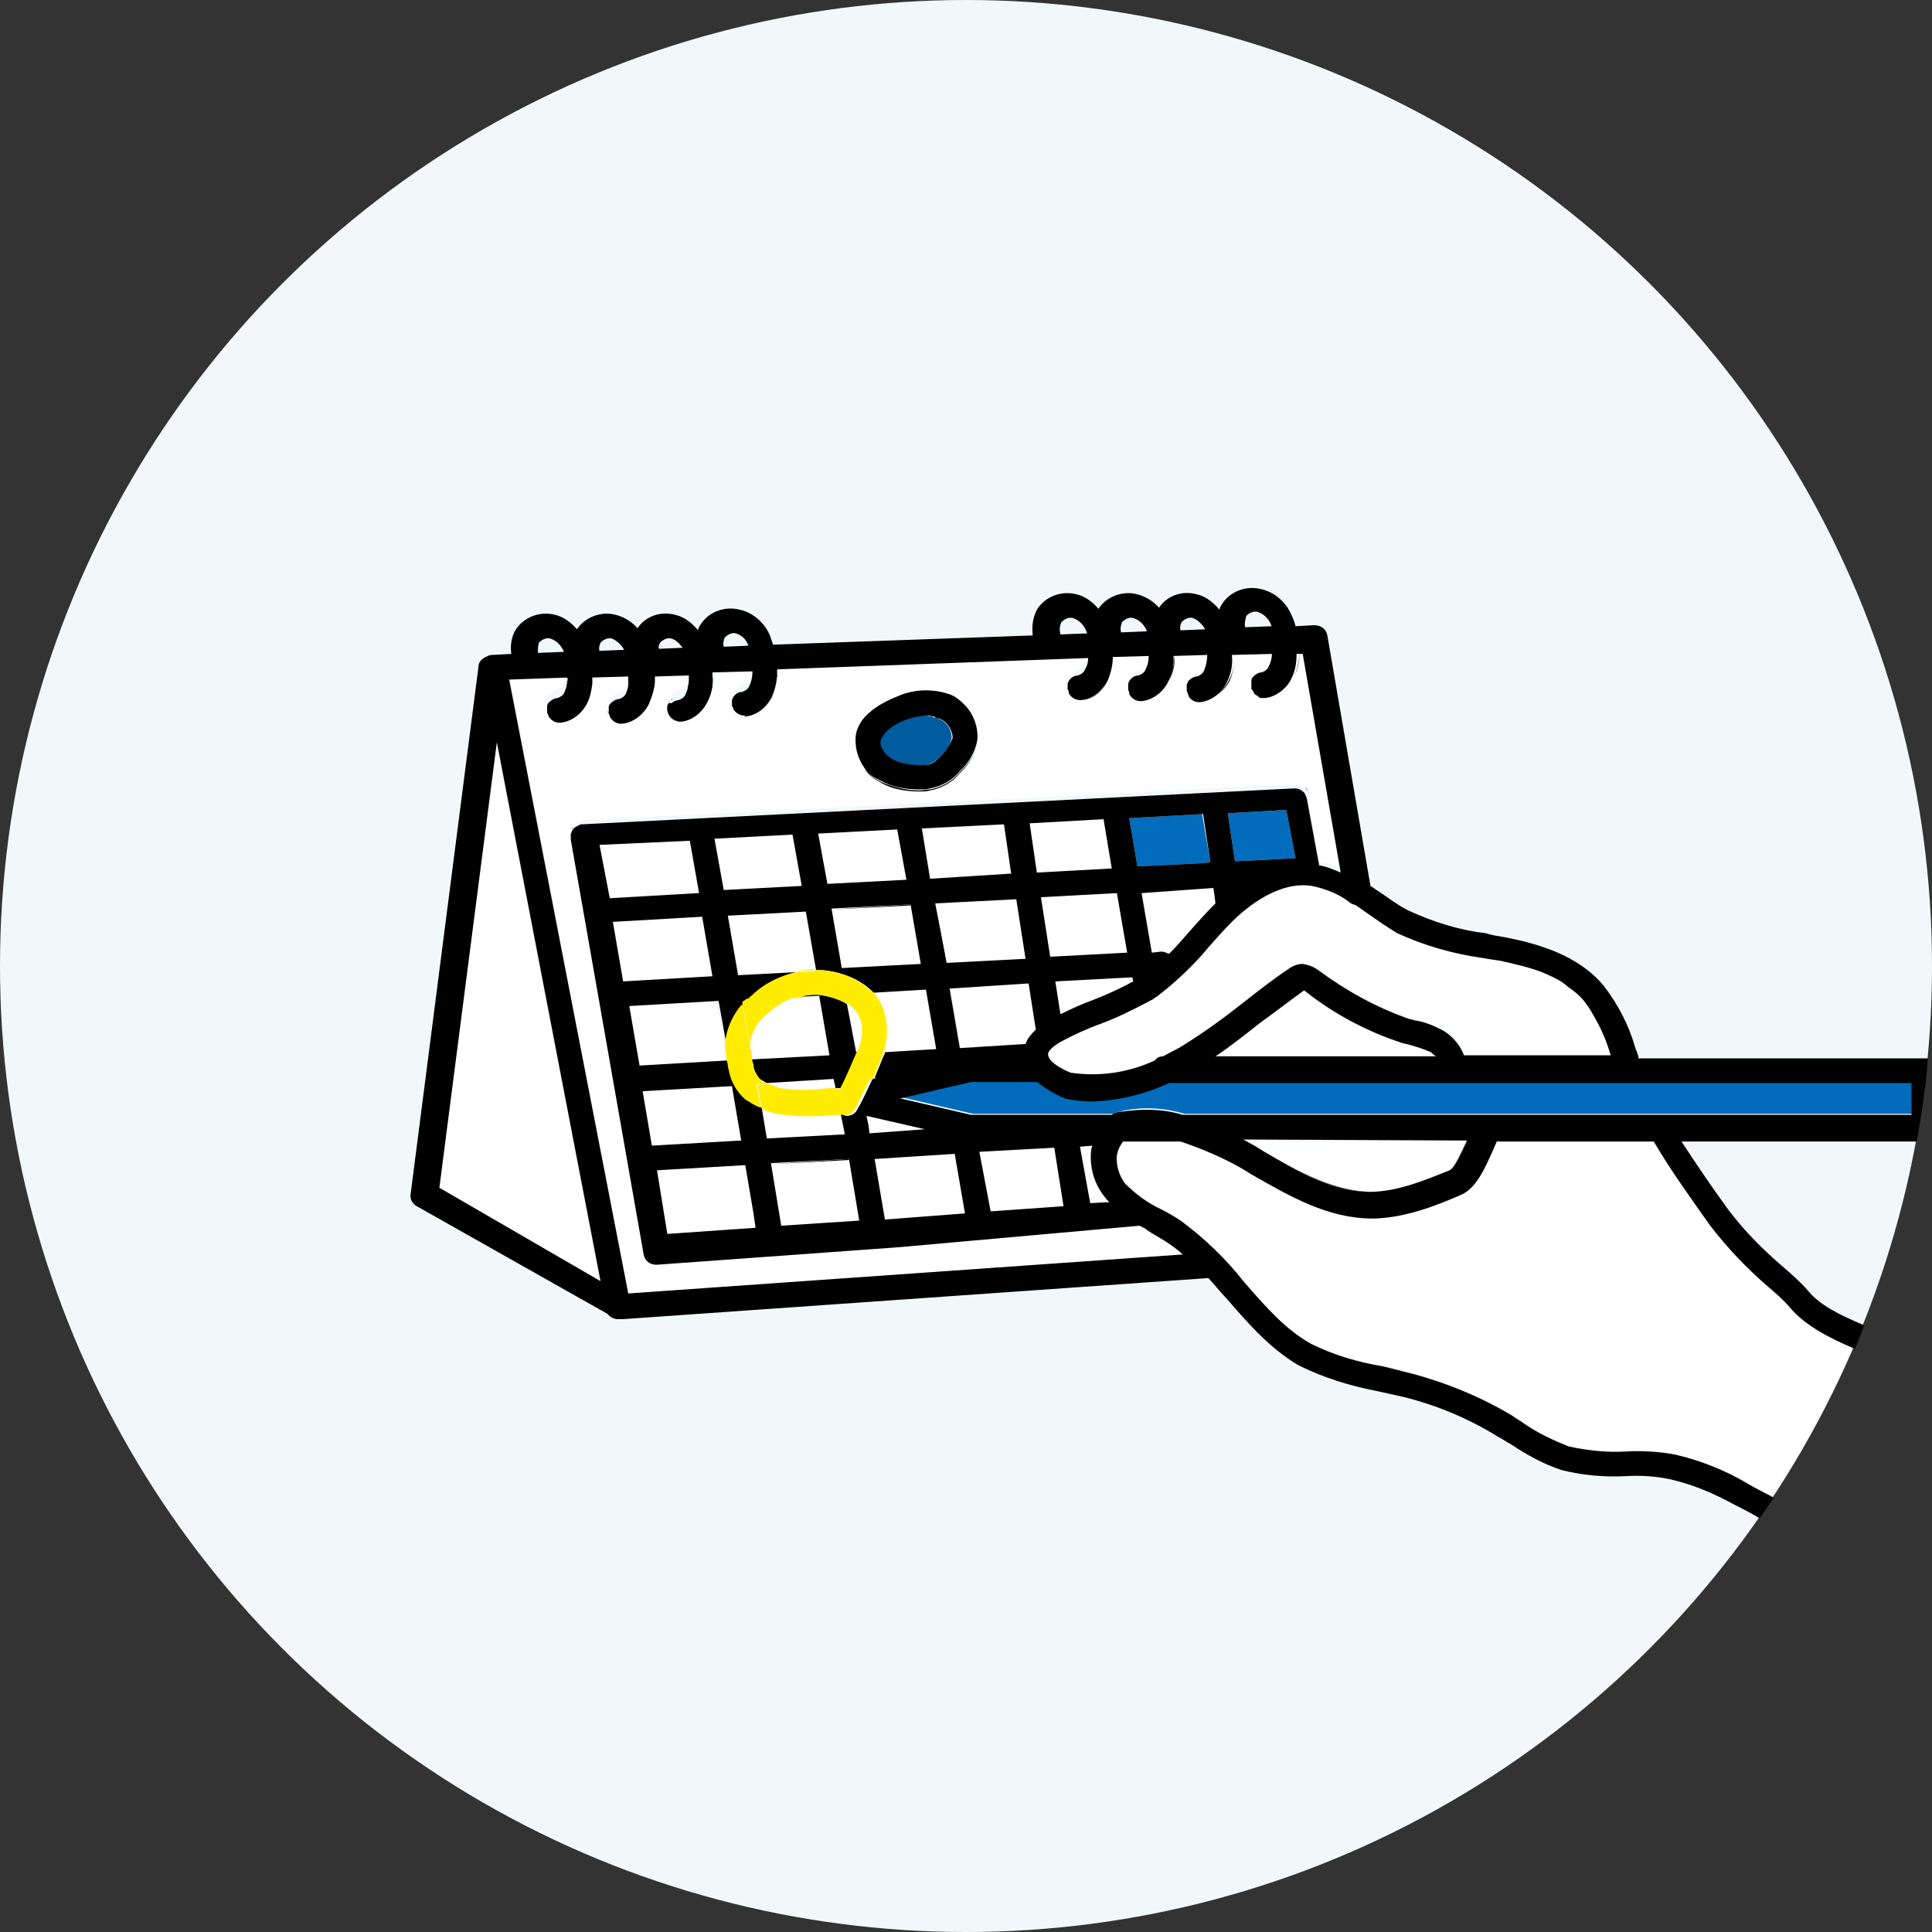 <?xml version="1.0" encoding="utf-8"?>
<!-- Generator: Adobe Illustrator 26.0.1, SVG Export Plug-In . SVG Version: 6.00 Build 0)  -->
<svg version="1.1" id="レイヤー_1" xmlns="http://www.w3.org/2000/svg" xmlns:xlink="http://www.w3.org/1999/xlink" x="0px"
	 y="0px" viewBox="0 0 188.2 188.2" style="enable-background:new 0 0 188.2 188.2;" xml:space="preserve">
<rect x="0" y="0" width="188.2" height="188.2" fill="#333333" stroke="none"/>
<style type="text/css">
	.st0{fill:#F2F8F9;}
	.st1{fill:none;}
	.st2{fill:#FFFFFF;}
	.st3{fill:#005C9F;}
	.st4{fill:#006CBB;}
	.st5{fill:#FFEC00;}
</style>
<circle id="楕円形_282" class="st0" cx="94.1" cy="94.1" r="94.1"/>
<g>
	<polygon class="st1" points="82.2,110.5 74.6,111 74.7,111 82.2,110.5 81.9,108.5 81.9,108.5 	"/>
	<path class="st1" d="M122.4,65.7c-0.1,0.1-0.2,0.2-0.2,0.4C122.2,65.9,122.3,65.8,122.4,65.7z"/>
	<path class="st1" d="M115.9,67.4c0,0,0,0.1,0,0.1C115.9,67.5,115.9,67.4,115.9,67.4z"/>
	<path class="st1" d="M122.2,66.7c0,0.1,0,0.2,0.1,0.2C122.2,66.9,122.2,66.8,122.2,66.7z"/>
	<polygon class="st1" points="85.1,105.1 85.9,104.9 85.9,104.9 85.1,105.1 	"/>
	<path class="st1" d="M122.8,67.5C122.8,67.6,122.8,67.6,122.8,67.5C122.8,67.6,122.8,67.6,122.8,67.5z"/>
	<polygon class="st1" points="62.2,103.8 61.1,98 61.1,98 62.2,103.8 70.8,103.3 70.8,103.3 	"/>
	<polygon class="st1" points="82.7,113 83.7,118.9 76.1,119.4 76.1,119.4 83.7,118.9 82.7,113 	"/>
	<path class="st1" d="M56.3,80c-0.1,0-0.1,0.1-0.2,0.1C56.2,80.1,56.2,80.1,56.3,80z"/>
	<path class="st1" d="M59.3,69.5C59.3,69.5,59.3,69.5,59.3,69.5C59.3,69.5,59.3,69.5,59.3,69.5z"/>
	<path class="st1" d="M71.4,68.9c0,0,0,0.1,0,0.1C71.4,69,71.4,68.9,71.4,68.9z"/>
	<polygon class="st1" points="85.1,105 85.4,105 85.1,105 	"/>
	<path class="st1" d="M110.1,67.3c0,0.1,0,0.1,0,0.2C110.1,67.5,110.1,67.4,110.1,67.3z"/>
	<path class="st1" d="M116.1,66.3c-0.1,0.1-0.2,0.2-0.2,0.4C115.9,66.5,116,66.4,116.1,66.3z"/>
	<path class="st1" d="M104.1,67.3c0,0.1,0,0.1,0,0.2C104.2,67.5,104.2,67.4,104.1,67.3z"/>
	<polygon class="st1" points="73.3,103.2 73.3,103.2 80.9,102.8 79.9,97 79.9,97 80.9,102.8 	"/>
	<polygon class="st1" points="90.7,85.6 90.7,85.6 98.6,85.1 97.9,80.3 97.9,80.3 98.6,85.1 	"/>
	<polygon class="st1" points="81.3,105.2 81.5,106.1 81.5,106.1 81.3,105.2 	"/>
	<path class="st1" d="M122.1,66.5c0-0.1,0-0.2,0-0.4C122.1,66.3,122.1,66.4,122.1,66.5C122.1,66.5,122.1,66.5,122.1,66.5z"/>
	<path class="st1" d="M122.5,67.3c0,0-0.1-0.1-0.1-0.2C122.4,67.2,122.5,67.3,122.5,67.3z"/>
	<polygon class="st1" points="65.1,120.2 73.7,119.6 73.4,118.3 73.7,119.6 65.1,120.2 64,114 64,114 	"/>
	<path class="st1" d="M116.1,67.9C116.1,67.9,116.1,67.9,116.1,67.9C116.1,67.9,116.1,67.9,116.1,67.9z"/>
	<path class="st1" d="M123.2,65.2c-0.3,0-0.6,0.2-0.8,0.4C122.6,65.4,122.9,65.3,123.2,65.2c0.3-0.1,0.5-0.3,0.7-0.6
		c0.2-0.4,0.3-0.8,0.3-1.2l0,0c0,0.4-0.1,0.8-0.3,1.2C123.8,65,123.5,65.2,123.2,65.2z"/>
	<path class="st1" d="M126.3,76.4l-69.4,3.5L126.3,76.4c0.3,0,0.6,0.1,0.8,0.3C126.9,76.5,126.6,76.4,126.3,76.4z"/>
	<path class="st1" d="M115.8,67.1c0-0.1,0-0.2,0-0.3C115.8,66.9,115.8,66.9,115.8,67.1C115.8,67,115.8,67,115.8,67.1z"/>
	<path class="st1" d="M71.9,95l-1-5.8l0,0L71.9,95l5.7-0.3c0,0,0,0,0,0L71.9,95z"/>
	<path class="st1" d="M55.8,80.5c0-0.1,0.1-0.1,0.1-0.2C55.9,80.4,55.9,80.5,55.8,80.5z"/>
	<path class="st1" d="M55.7,80.8c0,0.1,0,0.1,0,0.2C55.7,80.9,55.7,80.8,55.7,80.8z"/>
	<path class="st1" d="M56.5,80c0.1,0,0.2-0.1,0.3-0.1c-0.1,0-0.1,0-0.2,0C56.6,79.9,56.6,79.9,56.5,80z"/>
	<polygon class="st1" points="90.1,96.4 91.1,102.2 89.4,102.3 91.2,102.2 90.1,96.4 85.1,96.7 85.1,96.7 	"/>
	<polygon class="st1" points="87.6,121.1 64.1,122.8 64.1,122.8 	"/>
	<polygon class="st1" points="60.7,95.6 59.7,89.8 68.4,89.3 68.4,89.3 59.7,89.8 60.7,95.6 	"/>
	<path class="st1" d="M59.4,68.3c-0.1,0.1-0.2,0.2-0.2,0.4C59.3,68.5,59.4,68.4,59.4,68.3z"/>
	<polygon class="st1" points="110.8,84.4 116.8,84.1 110.8,84.4 	"/>
	<polygon class="st1" points="117.9,84 117.9,84 117.1,79.3 110,79.7 110,79.7 117.1,79.3 	"/>
	<polygon class="st1" points="119.6,79.2 119.9,79.2 119.6,79.2 120.3,83.9 126.2,83.6 126.2,83.6 120.3,83.9 	"/>
	<path class="st1" d="M118.4,88c-0.8,0.8-1.6,1.7-2.4,2.6c-0.7,0.8-1.3,1.5-2,2.2c0,0,0,0,0,0c0.7-0.7,1.4-1.4,2-2.2
		C116.8,89.7,117.6,88.9,118.4,88L118.4,88l0-0.9L118.4,88L118.4,88z"/>
	<path class="st1" d="M103.2,98.9l-0.5-3.2l0,0L103.2,98.9c1.1-0.5,2.2-1,3.2-1.4c1.3-0.5,2.6-1.1,3.9-1.8l0,0
		c-1.3,0.7-2.6,1.3-3.9,1.8C105.4,97.9,104.3,98.3,103.2,98.9z"/>
	<polygon class="st1" points="101.1,85 101.1,85 108.4,84.6 107.5,79.8 107.5,79.8 108.4,84.6 	"/>
	<path class="st1" d="M100,101.7l-6.4,0.4l0,0L100,101.7c0.2-0.5,0.5-1,1-1.4l-0.7-4.5l0,0l0.7,4.5
		C100.5,100.7,100.2,101.1,100,101.7z"/>
	<polygon class="st1" points="81.9,94.4 81.9,94.4 89.7,94 88.7,88.2 88.7,88.2 89.7,93.9 	"/>
	<polygon class="st1" points="92.2,93.8 92.2,93.8 99.9,93.4 99,87.6 99,87.6 99.9,93.4 	"/>
	<polygon class="st1" points="102.3,93.2 109.8,92.8 108.8,87 108.8,87 109.8,92.8 102.3,93.2 101.4,87.4 101.4,87.4 	"/>
	<polygon class="st1" points="70.5,86.7 78.1,86.3 78.1,86.3 70.5,86.7 69.6,81.7 69.6,81.7 	"/>
	<polygon class="st1" points="80.5,86.2 88.2,85.7 87.4,80.8 87.4,80.8 88.2,85.7 80.5,86.2 79.7,81.2 79.7,81.2 	"/>
	<path class="st1" d="M123.9,61c0-0.1,0-0.1-0.1-0.2c-0.2-0.6-0.7-1-1.3-1.2c-0.4-0.1-0.9,0-1.1,0.4c-0.1,0.4-0.2,0.7-0.1,1.1
		L123.9,61z"/>
	<path class="st1" d="M112.3,92.7L112.3,92.7l0.9-0.1c0.2,0,0.5,0,0.7,0.2c-0.2-0.1-0.4-0.2-0.7-0.2L112.3,92.7z"/>
	<polygon class="st1" points="68,86.9 68,86.9 67.1,81.8 58.4,82.3 58.4,82.3 67.1,81.8 	"/>
	<path class="st1" d="M116.2,60.2c-0.4-0.1-0.9,0-1.1,0.4v0c-0.1,0.2-0.2,0.5-0.1,0.8l2.4-0.1C117.2,60.8,116.7,60.4,116.2,60.2z"/>
	<path class="st1" d="M111,119.4L111,119.4c0.2,0.1,0.4,0.2,0.6,0.3C111.4,119.6,111.2,119.5,111,119.4z"/>
	<path class="st1" d="M53.3,69.4C53.3,69.5,53.3,69.5,53.3,69.4C53.3,69.5,53.3,69.5,53.3,69.4z"/>
	<path class="st1" d="M61.2,65.7L61.2,65.7c0,0.1,0,0.3,0,0.4C61.2,66,61.2,65.9,61.2,65.7z"/>
	<polygon class="st1" points="71.3,105.8 71.3,105.8 72.2,111.1 63.5,111.6 63.5,111.6 72.2,111.1 	"/>
	<path class="st1" d="M57.8,65.9c0,0.2,0,0.4,0,0.6C57.7,66.3,57.8,66.1,57.8,65.9L57.8,65.9z"/>
	<path class="st1" d="M53.5,68.3c-0.1,0.1-0.2,0.2-0.2,0.4C53.4,68.5,53.4,68.4,53.5,68.3z"/>
	<path class="st1" d="M105.9,61.7c0-0.1-0.1-0.2-0.1-0.3c-0.2-0.6-0.7-1-1.3-1.2c-0.4-0.1-0.9,0-1.1,0.4v0c-0.1,0.4-0.2,0.8-0.1,1.2
		L105.9,61.7z"/>
	<path class="st1" d="M71.7,61.7c-0.4-0.1-0.9,0-1.1,0.4c-0.1,0.3-0.2,0.6-0.1,0.9l2.5-0.1C72.7,62.3,72.3,61.9,71.7,61.7z"/>
	<path class="st1" d="M111.7,61.5C111.7,61.4,111.7,61.4,111.7,61.5c-0.3-0.6-0.7-1.1-1.3-1.3c-0.4-0.1-0.9,0-1.1,0.4v0
		c-0.1,0.3-0.2,0.7-0.1,1L111.7,61.5z"/>
	<path class="st1" d="M59.6,62.2c-0.4-0.1-0.9,0-1.1,0.4h0c-0.1,0.2-0.1,0.5-0.1,0.8l2.4-0.1C60.5,62.8,60.1,62.4,59.6,62.2z"/>
	<path class="st1" d="M55,63.5C55,63.5,54.9,63.5,55,63.5c-0.3-0.6-0.7-1.1-1.3-1.3c-0.4-0.1-0.9,0-1.1,0.4h0
		c-0.1,0.3-0.2,0.7-0.1,1L55,63.5z"/>
	<path class="st1" d="M65.4,62.2c-0.4-0.1-0.9,0-1.1,0.4h0c-0.1,0.2-0.1,0.4-0.1,0.6l2.3-0.1C66.2,62.7,65.8,62.4,65.4,62.2z"/>
	<path class="st1" d="M128.8,83.9L128.8,83.9c0.7,0.2,1.4,0.4,2.1,0.7l-3.7-21.3l0,0l3.7,21.3C130.2,84.3,129.5,84.1,128.8,83.9z"/>
	<path class="st1" d="M60.3,67.8c-0.3,0-0.6,0.2-0.8,0.5C59.7,68,59.9,67.9,60.3,67.8c0.3-0.1,0.5-0.3,0.7-0.5
		c0.1-0.2,0.2-0.5,0.2-0.8c0,0.3-0.1,0.5-0.2,0.7C60.8,67.5,60.6,67.8,60.3,67.8z"/>
	<path class="st1" d="M139.2,102.5c-0.6-0.3-1.3-0.5-2-0.7c-0.3-0.1-0.5-0.1-0.8-0.2c-3.4-1.2-6.5-2.9-9.4-5l-0.1-0.1l-0.1,0
		c-1.4,1-2.8,2-4.2,3.1c-1.4,1.1-2.9,2.2-4.4,3.3h0c1.5-1,3-2.2,4.4-3.3c1.4-1,2.8-2.1,4.2-3.1l0.1,0l0.1,0.1c2.8,2.2,6,3.9,9.4,5
		c0.3,0.1,0.5,0.1,0.8,0.2C137.9,102,138.6,102.2,139.2,102.5c0.2,0.1,0.4,0.3,0.6,0.4h0C139.7,102.8,139.5,102.6,139.2,102.5z"/>
	<path class="st1" d="M59.2,69.1c0-0.1,0-0.2,0-0.3C59.2,68.9,59.2,69,59.2,69.1C59.2,69.1,59.2,69.1,59.2,69.1z"/>
	<path class="st1" d="M121,111.1C121,111.1,121,111.1,121,111.1l21.9,0c0,0,0,0,0,0H121z"/>
	<path class="st1" d="M53.3,69.1c0-0.1,0-0.2,0-0.3C53.3,68.9,53.2,69,53.3,69.1C53.2,69.1,53.3,69.1,53.3,69.1z"/>
	<path class="st1" d="M174.1,127.1c-0.6-0.7-1.3-1.3-2-1.9c-2.1-1.8-4.1-3.8-5.7-6c-1.9-2.6-3.8-5.3-5.5-8.2h0
		c1.7,2.9,3.6,5.6,5.5,8.2c1.7,2.2,3.6,4.2,5.7,6C172.8,125.8,173.5,126.5,174.1,127.1c1.4,1.8,3.8,3,6.4,4.1c0,0,0,0,0,0
		C177.9,130.1,175.6,128.9,174.1,127.1z"/>
	<polygon class="st1" points="84.7,110.4 84.7,110.4 84.6,109.6 	"/>
	<path class="st1" d="M114,105.4L114,105.4c-2.3,1.1-4.9,1.7-7.5,1.8c0,0,0,0,0,0C109.2,107.1,111.7,106.5,114,105.4z"/>
	<path class="st1" d="M63.7,65.7L63.7,65.7c0,0,0,0.1,0,0.1c0,0.4,0,0.7-0.1,1.1c0.1-0.4,0.1-0.8,0.1-1.1
		C63.7,65.7,63.7,65.7,63.7,65.7z"/>
	<path class="st1" d="M120.1,89.8c-0.8,0.8-1.5,1.6-2.3,2.5c-1.4,1.8-3.1,3.3-4.9,4.7c-0.1,0.1-0.2,0.1-0.3,0.2
		c-0.1,0.1-0.3,0.2-0.5,0.3c-1.5,0.9-3.1,1.6-4.7,2.2c-1.4,0.5-2.7,1.1-4,1.8c-0.7,0.4-1.1,0.8-1.2,1.1c0,0,0,0,0,0
		c0.1-0.3,0.5-0.7,1.2-1.1c1.3-0.7,2.6-1.3,4-1.8c1.6-0.6,3.2-1.4,4.7-2.2c0.2-0.1,0.4-0.2,0.5-0.3c0.1-0.1,0.2-0.1,0.3-0.2
		c1.8-1.4,3.5-3,4.9-4.7C118.6,91.4,119.3,90.5,120.1,89.8c1.5-1.5,4.6-4,7.8-3.5c1.4,0.3,2.7,0.8,3.8,1.7c0.1,0.1,0.2,0.2,0.4,0.3
		c0.3,0.2,0.7,0.5,1,0.7c1,0.7,2,1.4,3,2c2.6,1.2,5.4,2,8.2,2.4c0.6,0.1,1.2,0.2,1.9,0.3c1.3,0.3,2.7,0.6,4,1.1
		c-1.4-0.5-2.8-0.9-4-1.1c-0.6-0.1-1.2-0.2-1.9-0.3c-2.8-0.4-5.6-1.2-8.2-2.4c-1.1-0.6-2.1-1.3-3-2c-0.3-0.2-0.7-0.5-1-0.7
		c-0.1-0.1-0.3-0.2-0.4-0.3c-1.1-0.8-2.4-1.4-3.8-1.7C124.7,85.8,121.6,88.3,120.1,89.8z"/>
	<path class="st1" d="M66.1,67.8c-0.2,0-0.3,0.1-0.4,0.2C65.8,67.9,65.9,67.9,66.1,67.8c0.3-0.1,0.5-0.3,0.7-0.5
		c0.1-0.2,0.2-0.5,0.2-0.7c0,0.2-0.1,0.4-0.2,0.7C66.6,67.6,66.4,67.8,66.1,67.8z"/>
	<path class="st1" d="M91.5,70c-0.1-0.1-0.3-0.1-0.4-0.1C91.2,69.9,91.3,69.9,91.5,70C91.5,70,91.5,70,91.5,70z"/>
	<polygon class="st1" points="103.6,117.5 103.6,117.5 102.7,111.8 95.4,112.2 95.4,112.2 102.7,111.8 	"/>
	<polygon class="st1" points="157,102.9 157,102.9 157,102.9 	"/>
	<path class="st1" d="M83.5,71.4c0.2-0.8,0.7-1.5,1.3-2c0.8-0.7,1.7-1.3,2.8-1.6c1.6-0.6,3.3-0.6,4.9,0c0.7,0.3,1.3,0.7,1.7,1.2
		c-0.5-0.5-1-1-1.7-1.2c-1.6-0.6-3.3-0.6-4.9,0c-1,0.4-2,0.9-2.8,1.6C84.2,70,83.7,70.6,83.5,71.4c-0.2,1.2,0.1,2.4,0.8,3.4
		C83.5,73.9,83.2,72.6,83.5,71.4z"/>
	<path class="st1" d="M152.2,95.8c0.1,0.1,0.3,0.2,0.4,0.3C152.5,95.9,152.3,95.9,152.2,95.8z"/>
	<path class="st1" d="M54.4,67.8c-0.3,0-0.6,0.2-0.8,0.5C53.7,68,54,67.9,54.4,67.8c0.3-0.1,0.5-0.3,0.7-0.5
		c0.1-0.2,0.2-0.4,0.2-0.7c0,0.2-0.1,0.4-0.2,0.6C54.9,67.5,54.7,67.7,54.4,67.8z"/>
	<path class="st1" d="M106.2,112c-0.2,1.7,0.3,3.4,1.4,4.7c0.1,0.1,0.2,0.3,0.4,0.4l0,0c-0.1-0.1-0.3-0.3-0.4-0.4l0,0
		C106.5,115.4,106,113.7,106.2,112c0-0.1,0.1-0.3,0.1-0.4l-1.2,0.1l0,0l1.2-0.1C106.3,111.7,106.3,111.9,106.2,112z"/>
	<path class="st1" d="M168.3,117.8c1.6,2.1,3.4,3.9,5.4,5.6c0.8,0.7,1.6,1.4,2.3,2.2c1.1,1.4,3.1,2.4,5.5,3.4
		c2.3-5.7,4-11.7,5.1-17.9h-22.9C165.2,113.4,166.8,115.6,168.3,117.8z"/>
	<path class="st1" d="M61.2,126L49.6,66.2l0,0L61.2,126l54.1-3.8c-0.5-0.5-1.1-0.9-1.7-1.3c0.6,0.4,1.2,0.8,1.7,1.3L61.2,126z"/>
	<path class="st1" d="M154.4,97.6c0.3,0.4,0.6,0.8,0.8,1.2C155,98.4,154.7,98,154.4,97.6c-0.5-0.6-1-1-1.6-1.5
		C153.4,96.6,153.9,97,154.4,97.6z"/>
	<path class="st1" d="M85.8,72.1c0.1-0.3,0.3-0.6,0.6-0.9c1-0.9,2.4-1.4,3.8-1.5c0.2,0,0.4,0,0.7,0.1c-0.2,0-0.4-0.1-0.7-0.1
		c-1.4,0-2.7,0.6-3.8,1.5C86.2,71.4,85.9,71.7,85.8,72.1L85.8,72.1c-0.2,0.7,0.4,1.5,1.2,1.9c0,0,0,0,0,0
		C86.3,73.6,85.6,72.8,85.8,72.1z"/>
	<path class="st1" d="M111.1,65.8c-0.5,0-0.9,0.4-1,0.9C110.2,66.2,110.6,65.8,111.1,65.8c0.3-0.1,0.5-0.3,0.7-0.5
		c0.2-0.4,0.3-0.9,0.3-1.3l0,0c0,0.4-0.1,0.9-0.3,1.3C111.6,65.5,111.4,65.7,111.1,65.8z"/>
	<path class="st1" d="M120.9,113.8l0.8,0.5c3.7,2.1,7.4,4.3,11.8,4.3c0,0,0,0,0,0c-4.3,0-8.1-2.2-11.8-4.3L120.9,113.8
		c-1.9-1.1-3.9-2.1-6-2.7h-5.6c0,0,0,0,0,0h5.6C117,111.7,119,112.7,120.9,113.8z"/>
	<polygon class="st1" points="86.2,118.7 85.1,112.8 93,112.4 93,112.4 85.1,112.8 86.2,118.7 	"/>
	<path class="st1" d="M104.1,67.1c0-0.1,0-0.2,0-0.3C104.1,66.8,104.1,66.9,104.1,67.1C104.1,67,104.1,67,104.1,67.1z"/>
	<path class="st1" d="M108.4,108.6L108.4,108.6L108.4,108.6L108.4,108.6c0.1-0.1,0.2-0.1,0.4-0.2c0.2,0,0.3,0,0.5-0.1
		c-0.2,0-0.3,0-0.5,0.1C108.6,108.5,108.5,108.5,108.4,108.6z"/>
	<path class="st1" d="M110,67.1c0-0.1,0-0.2,0-0.4C110,66.8,110,66.9,110,67.1C110,67,110,67,110,67.1z"/>
	<path class="st1" d="M105.2,65.8c-0.5,0-0.9,0.4-1,0.9C104.3,66.2,104.7,65.8,105.2,65.8c0.3-0.1,0.5-0.3,0.7-0.5
		c0.2-0.3,0.2-0.7,0.3-1.1l0,0c0,0.4-0.1,0.7-0.3,1.1C105.7,65.5,105.5,65.7,105.2,65.8z"/>
	<path class="st1" d="M116.9,65.8c-0.3,0-0.6,0.2-0.8,0.4C116.3,66,116.6,65.8,116.9,65.8c0.3-0.1,0.5-0.3,0.7-0.5
		c0.2-0.5,0.3-1,0.3-1.5l0,0c0,0.5-0.1,1-0.3,1.5C117.4,65.5,117.2,65.7,116.9,65.8z"/>
	<path class="st1" d="M72.4,67.3c-0.5,0-0.9,0.4-1,0.9C71.5,67.7,71.9,67.4,72.4,67.3c0.3,0,0.5-0.3,0.7-0.5
		c0.2-0.4,0.3-0.9,0.3-1.4l0,0c0,0.5-0.1,1-0.3,1.4C72.9,67,72.7,67.2,72.4,67.3z"/>
	<path class="st1" d="M101.1,105.4C101.1,105.4,101.1,105.4,101.1,105.4c-0.1,0-0.2,0-0.2,0h0C101,105.4,101,105.4,101.1,105.4z"/>
	<path class="st1" d="M75.8,65.2l0.1,0L75.8,65.2C75.8,65.2,75.8,65.2,75.8,65.2c0,0.1,0,0.3,0,0.4C75.8,65.5,75.8,65.4,75.8,65.2
		C75.8,65.2,75.8,65.2,75.8,65.2z"/>
	<path class="st1" d="M71.3,68.6c0-0.1,0-0.2,0-0.3C71.3,68.3,71.3,68.4,71.3,68.6C71.3,68.5,71.3,68.6,71.3,68.6z"/>
	<path class="st1" d="M65.3,68.2C65.3,68.2,65.4,68.2,65.3,68.2C65.4,68.2,65.3,68.2,65.3,68.2z"/>
	<polygon class="st1" points="84.4,108.7 90.1,110.1 84.4,108.7 	"/>
	<path class="st2" d="M137.3,101.9c-0.3-0.1-0.5-0.1-0.8-0.2c-3.4-1.2-6.5-2.9-9.4-5l-0.1-0.1l-0.1,0c-1.4,1-2.8,2-4.2,3.1
		c-1.4,1.1-2.9,2.2-4.4,3.3h21.5c-0.2-0.2-0.4-0.3-0.6-0.4C138.6,102.2,137.9,102,137.3,101.9z"/>
	<path class="st2" d="M144.3,93.3c-2.8-0.4-5.6-1.2-8.2-2.4c-1.1-0.6-2.1-1.3-3-2c-0.3-0.2-0.7-0.5-1-0.7c-0.1-0.1-0.3-0.2-0.4-0.3
		c-1.1-0.8-2.4-1.4-3.8-1.7c-3.2-0.5-6.3,2-7.8,3.5c-0.8,0.8-1.5,1.6-2.3,2.5c-1.4,1.8-3.1,3.3-4.9,4.7c-0.1,0.1-0.2,0.1-0.3,0.2
		c-0.1,0.1-0.3,0.3-0.5,0.3c-1.5,0.9-3.1,1.6-4.7,2.2c-1.4,0.5-2.7,1.1-4,1.8c-0.7,0.4-1.1,0.8-1.2,1.1c-0.1,0.6,1,1.4,2.2,1.9
		c2.8,0.4,5.7,0,8.3-1.2c0.2-0.2,0.5-0.3,0.8-0.4c0.7-0.3,1.4-0.7,2-1.1c2-1.3,4-2.7,5.9-4.2c1.4-1.1,2.8-2.2,4.3-3.2
		c0.4-0.3,0.9-0.5,1.4-0.5c0.5,0,1.1,0.2,1.5,0.6c2.6,2,5.5,3.6,8.7,4.7c0.2,0.1,0.5,0.1,0.7,0.2c0.8,0.2,1.7,0.5,2.4,0.8
		c1.1,0.5,2,1.5,2.4,2.6H157v0l0,0c-0.4-1.4-1-2.8-1.8-4.1c-0.3-0.4-0.5-0.8-0.8-1.2c-0.5-0.6-1-1-1.6-1.5c0,0-0.1-0.1-0.1-0.1
		c-0.1-0.1-0.3-0.2-0.4-0.3c-0.6-0.4-1.3-0.7-2-1c-1.4-0.5-2.8-0.9-4-1.1C145.5,93.6,144.9,93.4,144.3,93.3z"/>
	<path class="st2" d="M85.1,105.1l0.9-0.2l-0.5,0l-0.3,0C85.1,105,85.1,105.1,85.1,105.1z"/>
	<polygon class="st2" points="60.7,95.6 69.4,95.1 68.4,89.3 59.7,89.8 	"/>
	<polygon class="st2" points="68,86.9 67.1,81.8 58.4,82.3 59.3,87.4 	"/>
	<polygon class="st2" points="84.6,109.6 84.7,110.4 90.1,110.1 84.4,108.7 	"/>
	<polygon class="st2" points="86.2,118.7 94,118.2 93,112.4 85.1,112.8 	"/>
	<path class="st3" d="M90.3,74.5c0.5-0.1,0.9-0.4,1.4-0.9c0.5-0.4,0.9-1,1-1.7c0-0.9-0.5-1.6-1.3-1.9c-0.1-0.1-0.3-0.1-0.4-0.1
		c-0.1,0-0.2-0.1-0.2-0.1c-0.2,0-0.4-0.1-0.7-0.1c-1.4,0-2.7,0.6-3.8,1.5c-0.3,0.2-0.5,0.5-0.6,0.9c-0.2,0.7,0.4,1.5,1.2,1.9
		C88,74.5,89.2,74.7,90.3,74.5z"/>
	<path class="st2" d="M122.1,111.7l0.8,0.5c3.4,2,7,4,10.7,4c2.6,0,5.1-1.1,7.5-2.1l0,0c0.5-0.2,1.3-1.9,1.7-2.9H121
		C121.4,111.3,121.8,111.5,122.1,111.7z"/>
	<path class="st2" d="M64.1,122.8C64.1,122.8,64.1,122.8,64.1,122.8C64.1,122.8,64.1,122.8,64.1,122.8C64,122.8,64,122.8,64.1,122.8
		c-0.7,0-1.2-0.4-1.3-1l-7.1-40.4c0-0.1,0-0.1,0-0.2c0-0.1,0-0.1,0-0.2c0-0.1,0-0.1,0-0.2c0-0.1,0.1-0.2,0.1-0.2
		c0-0.1,0.1-0.1,0.1-0.2c0.1-0.1,0.1-0.1,0.2-0.2c0.1,0,0.1-0.1,0.2-0.1c0.1,0,0.2-0.1,0.2-0.1c0.1,0,0.1,0,0.1-0.1
		c0.1,0,0.1,0,0.2,0l69.4-3.5c0.3,0,0.6,0.1,0.8,0.3c0.2,0.2,0.4,0.4,0.4,0.7l1.2,6.5c0.7,0.2,1.4,0.4,2.1,0.7l-3.7-21.3l-0.6,0
		c0,0.8-0.2,1.7-0.5,2.4c-0.5,1-1.5,1.7-2.6,1.9c0,0-0.1,0-0.1,0c-0.2,0-0.3,0-0.5-0.1c0,0-0.1,0-0.1-0.1c-0.1-0.1-0.2-0.1-0.3-0.2
		c0,0-0.1-0.1-0.1-0.2c0-0.1-0.1-0.1-0.1-0.2c0-0.1,0-0.2-0.1-0.2c0-0.1,0-0.1,0-0.2c0,0,0,0,0,0c0,0,0,0,0-0.1c0-0.1,0-0.2,0.1-0.3
		c0,0,0-0.1,0-0.1c0-0.1,0.1-0.3,0.2-0.4c0,0,0,0,0,0c0.2-0.2,0.5-0.4,0.8-0.4c0.3-0.1,0.5-0.3,0.7-0.6c0.2-0.4,0.3-0.8,0.3-1.2
		l-3.9,0.1c0,0,0,0.1,0,0.1c0,0.9-0.2,1.8-0.6,2.6c-0.5,1-1.5,1.7-2.6,1.9c0,0-0.1,0-0.1,0c-0.3,0-0.6-0.1-0.9-0.4c0,0,0,0,0,0
		c-0.1-0.1-0.2-0.2-0.2-0.4c0,0,0-0.1,0-0.1c0-0.1-0.1-0.2-0.1-0.2c0,0,0,0,0-0.1c0,0,0,0,0-0.1c0-0.1,0-0.2,0-0.2
		c0-0.1,0-0.1,0-0.2c0-0.1,0.1-0.2,0.2-0.4c0,0,0,0,0,0c0.2-0.2,0.5-0.4,0.8-0.4c0.3-0.1,0.5-0.3,0.7-0.6c0.2-0.5,0.3-1,0.3-1.5
		l-3.3,0.1c0,0.9-0.2,1.7-0.5,2.5c-0.5,1-1.5,1.7-2.6,1.9c0,0-0.1,0-0.1,0c-0.5,0-0.9-0.3-1.1-0.7c0-0.1,0-0.1,0-0.2
		c0-0.1-0.1-0.1-0.1-0.2c0,0,0,0,0-0.1c0,0,0,0,0-0.1c0-0.1,0-0.2,0.1-0.3c0,0,0-0.1,0-0.1c0.1-0.5,0.5-0.8,1-0.9
		c0.3-0.1,0.5-0.3,0.7-0.6c0.2-0.4,0.3-0.9,0.3-1.3l-3.5,0.1c0,0.8-0.2,1.6-0.5,2.3c-0.5,1-1.5,1.7-2.6,1.9c0,0-0.1,0-0.1,0
		c-0.5,0-0.9-0.3-1.1-0.7c0,0,0-0.1,0-0.2c0-0.1-0.1-0.1-0.1-0.2c0,0,0,0,0-0.1c0,0,0,0,0-0.1c0-0.1,0-0.2,0.1-0.3c0,0,0-0.1,0-0.1
		c0.1-0.5,0.5-0.8,1-0.9c0.3-0.1,0.5-0.3,0.7-0.6c0.2-0.3,0.2-0.7,0.3-1.1l-30.2,1.1l-0.1,0c0,0,0,0,0,0c0,0.1,0,0.2,0,0.4
		c0,0.8-0.2,1.5-0.5,2.3c-0.5,1-1.5,1.7-2.6,1.9c0,0-0.1,0-0.1,0c-0.5,0-0.9-0.3-1.1-0.8c0,0,0-0.1,0-0.1c0-0.1-0.1-0.2-0.1-0.2
		c0,0,0,0,0-0.1c0,0,0,0,0-0.1c0-0.1,0-0.2,0.1-0.3c0,0,0-0.1,0-0.1c0.1-0.5,0.5-0.8,1-0.9c0.3-0.1,0.5-0.3,0.7-0.6
		c0.2-0.4,0.3-0.9,0.3-1.4l-3.9,0.1c0,0.1,0,0.2,0,0.3c0,0.9-0.2,1.8-0.5,2.6c-0.5,1-1.5,1.7-2.6,1.9c0,0-0.1,0-0.1,0
		c-0.6,0-1.2-0.5-1.2-1.1c0-0.4,0.1-0.7,0.4-1c0,0,0,0,0.1,0c0.1-0.1,0.2-0.1,0.3-0.2c0.1-0.1,0.3-0.1,0.4-0.2
		c0.3-0.1,0.5-0.3,0.7-0.6c0.1-0.2,0.2-0.4,0.2-0.7C67,66.3,67,66,67,65.7c0-0.1,0-0.1,0-0.2l-3.3,0.1c0,0,0,0.1,0,0.1
		c0,0.4,0,0.8-0.1,1.1c-0.1,0.5-0.2,1-0.5,1.5c-0.5,1-1.5,1.7-2.6,1.9c0,0-0.1,0-0.1,0c-0.5,0-0.9-0.3-1.1-0.8c0,0,0-0.1,0-0.1
		c0-0.1-0.1-0.2-0.1-0.3c0,0,0,0,0-0.1c0,0,0,0,0-0.1c0-0.1,0-0.1,0-0.2c0-0.1,0-0.1,0-0.2c0-0.1,0.1-0.3,0.2-0.4c0,0,0,0,0,0
		c0.2-0.2,0.5-0.4,0.8-0.5c0.3-0.1,0.5-0.3,0.7-0.6c0.1-0.2,0.2-0.5,0.2-0.7c0-0.1,0-0.3,0-0.4c0-0.1,0-0.3,0-0.4l-3.5,0.1
		c0,0.2,0,0.4,0,0.6c-0.1,0.6-0.2,1.3-0.5,1.9c-0.5,1-1.5,1.7-2.6,1.9c0,0-0.1,0-0.1,0c-0.5,0-0.9-0.3-1.1-0.8c0,0,0-0.1,0-0.1
		c0-0.1-0.1-0.2-0.1-0.3c0,0,0,0,0-0.1c0,0,0,0,0-0.1c0-0.1,0-0.1,0-0.2c0-0.1,0-0.1,0-0.2c0-0.1,0.1-0.3,0.2-0.4c0,0,0,0,0,0
		c0.2-0.2,0.5-0.4,0.8-0.5c0.3-0.1,0.5-0.3,0.7-0.6c0.1-0.2,0.2-0.4,0.2-0.6c0-0.2,0.1-0.4,0.1-0.7l-5.6,0.2L61.2,126l54.1-3.8
		c-0.5-0.5-1.1-0.9-1.7-1.3c-0.6-0.4-1.2-0.7-1.8-1.1c0,0-0.1-0.1-0.1-0.1c-0.2-0.1-0.4-0.2-0.6-0.3l-23.5,1.7L64.1,122.8z
		 M83.5,71.4c0.2-0.8,0.7-1.5,1.3-2c0.8-0.7,1.7-1.3,2.8-1.6c1.6-0.6,3.3-0.6,4.9,0c0.7,0.3,1.3,0.7,1.7,1.2
		c0.8,0.9,1.2,2.1,1.1,3.3c-0.2,1.2-0.8,2.2-1.7,3c-0.7,0.9-1.8,1.5-2.9,1.7c-0.3,0-0.7,0.1-1,0.1c-1.3,0-2.5-0.3-3.7-0.8
		c-0.7-0.3-1.2-0.8-1.7-1.4C83.5,73.9,83.2,72.6,83.5,71.4z"/>
	<path class="st4" d="M106.6,107.2C106.6,107.2,106.6,107.2,106.6,107.2C106.6,107.2,106.6,107.2,106.6,107.2
		c-0.9,0-1.8-0.1-2.7-0.3c-0.1,0-0.1,0-0.2-0.1c-0.9-0.3-1.8-0.8-2.5-1.5c-0.1,0-0.2,0-0.2,0h0h-6.2l-6.9,1.6l6.9,1.6h13.7l0,0
		c0.1-0.1,0.2-0.1,0.4-0.2c0.2,0,0.3,0,0.5-0.1c2-0.4,4-0.3,6,0.3h71.2v-3.2H114C111.7,106.5,109.2,107.1,106.6,107.2z"/>
	<polygon class="st2" points="42.8,115.7 58.4,124.8 48.3,72.3 	"/>
	<path class="st2" d="M90.1,96.4l-5.1,0.3c0.5,0.5,0.9,1.1,1.1,1.9c0.4,1.3,0.4,2.6,0,3.9l3.2-0.2l1.8-0.1L90.1,96.4z"/>
	<path class="st2" d="M83.8,99.3c-0.2-0.6-0.7-1.1-1.3-1.5l0.8,4.9l0.1,0c0.1-0.4,0.3-0.6,0.3-0.7C84.1,101,84.1,100.1,83.8,99.3z"
		/>
	<path class="st2" d="M70.8,103.3c0-0.3-0.1-0.5-0.1-0.8l-0.9-5L61.1,98l1,5.8L70.8,103.3z"/>
	<polygon class="st2" points="109.8,92.8 108.8,87 101.4,87.4 102.3,93.2 	"/>
	<polygon class="st2" points="101.1,85 108.4,84.6 107.5,79.8 100.3,80.2 	"/>
	<path class="st2" d="M93.6,102l6.4-0.4c0.2-0.5,0.5-1,1-1.4l-0.7-4.5l-7.7,0.4L93.6,102z"/>
	<path class="st2" d="M111.3,86.9l1,5.8l0.9-0.1c0.2,0,0.5,0.1,0.7,0.2c0,0,0.1,0,0.1,0c0.7-0.7,1.4-1.4,2-2.2
		c0.8-0.9,1.5-1.7,2.4-2.6l0.1-0.1l-0.1-0.8l-0.1-0.7L111.3,86.9z"/>
	<path class="st2" d="M108,117.2c-0.1-0.1-0.3-0.3-0.4-0.4c-1.1-1.3-1.6-3-1.4-4.7c0-0.1,0.1-0.3,0.1-0.4l-1.2,0.1l0.9,5.6
		L108,117.2z"/>
	<polygon class="st2" points="92.2,93.8 99.9,93.4 99,87.6 91.1,88 	"/>
	<path class="st2" d="M174.1,127.1c-0.6-0.7-1.3-1.3-2-1.9c-2.1-1.8-4.1-3.8-5.7-6c-1.9-2.6-3.8-5.3-5.5-8.2h-15.3
		c-0.1,0.2-0.2,0.4-0.3,0.7c-0.8,1.8-1.7,3.9-3.2,4.5c-2.5,1-5.4,2.2-8.4,2.3c0,0,0,0,0,0c-0.1,0-0.2,0-0.2,0c0,0,0,0,0,0
		c-4.3,0-8.1-2.2-11.8-4.3l-0.8-0.5c-1.9-1.1-3.9-2.1-6.1-2.7h-5.6c-0.3,0.4-0.5,0.8-0.6,1.3c-0.1,1,0.2,2,0.8,2.8
		c1,1,2.2,1.9,3.5,2.5c0.6,0.4,1.3,0.7,1.9,1.1c2.3,1.7,4.4,3.7,6.2,6c2,2.4,3.9,4.6,6.5,6c2.2,1.1,4.5,1.8,7,2.2
		c0.9,0.2,1.9,0.4,2.8,0.7c3.5,0.9,6.8,2.3,9.8,4.1c0.4,0.2,0.8,0.5,1.2,0.8c1.3,0.9,2.8,1.7,4.3,2.2c1.8,0.4,3.6,0.6,5.5,0.5
		c1.6-0.1,3.3,0,4.9,0.3c2.4,0.6,4.8,1.5,7,2.8c0.9,0.5,1.8,0.9,2.6,1.4c3-4.6,5.7-9.5,7.9-14.6
		C177.9,130.1,175.5,128.9,174.1,127.1z"/>
	<path class="st2" d="M102.7,95.7l0.5,3.2c1.1-0.5,2.2-1,3.2-1.4c1.3-0.5,2.6-1.1,3.9-1.8l-0.1-0.4L102.7,95.7z"/>
	<polygon class="st2" points="103.6,117.5 102.7,111.8 95.4,112.2 96.4,118 	"/>
	<polygon class="st4" points="119.9,79.2 119.6,79.2 120.3,83.9 126.2,83.6 125.3,78.9 	"/>
	<polygon class="st4" points="116.8,84.1 117.9,84 117.1,79.3 110,79.7 110.8,84.4 	"/>
	<polygon class="st2" points="73.7,119.6 73.4,118.3 72.6,113.5 64,114 65.1,120.2 	"/>
	<polygon class="st2" points="71.3,105.8 62.6,106.3 63.5,111.6 72.2,111.1 	"/>
	<polygon class="st2" points="78.1,86.3 77.2,81.3 77.2,81.3 69.6,81.7 70.5,86.7 	"/>
	<path class="st2" d="M77.5,94.6c0.6-0.1,1.3-0.2,1.9-0.2l-1-5.7l-7.6,0.4l1,5.8L77.5,94.6z"/>
	<path class="st2" d="M80.9,102.8l-1-5.8l-2.1,0.1c-1.1,0.3-2.2,0.9-3,1.7c-0.8,0.7-1.4,1.6-1.7,2.7c0,0.3,0,0.5,0,0.8l0.2,1
		L80.9,102.8z"/>
	<path class="st2" d="M72.3,97.4l0.1,0.3c0.1-0.1,0.2-0.2,0.4-0.3L72.3,97.4z"/>
	<polygon class="st2" points="90.7,85.6 98.6,85.1 97.9,80.3 89.8,80.7 	"/>
	<path class="st2" d="M79.9,106.1c0.5,0,1,0,1.6-0.1l-0.2-0.9l-6.5,0.4c0.4,0.2,0.7,0.3,1.1,0.4C77.2,106.2,78.6,106.2,79.9,106.1z"
		/>
	<path class="st2" d="M81.9,108.5C81.9,108.5,81.9,108.5,81.9,108.5c-0.1,0-0.2,0-0.2,0c-0.6,0-1.2,0-1.7,0.1
		c-1.5,0.1-3,0.1-4.5-0.2c-0.5-0.1-0.9-0.3-1.4-0.5l0.5,3l7.6-0.4L81.9,108.5z"/>
	<polygon class="st2" points="82.7,113 75.1,113.4 76.1,119.4 83.7,118.9 	"/>
	<polygon class="st2" points="81.9,94.4 89.7,93.9 88.7,88.2 80.9,88.6 	"/>
	<polygon class="st2" points="88.2,85.7 87.4,80.8 79.7,81.2 80.5,86.2 	"/>
	<path d="M82.5,97.8c-0.8-0.5-1.9-0.8-2.8-0.9c-0.1,0-0.3,0-0.4,0v0c-0.5,0-1,0.1-1.5,0.2l2-0.1l0,0l0,0l1,5.8l-7.6,0.4l0,0l0,0
		l-0.2-1c0,0.5,0.1,1,0.3,1.4c0.1,0.6,0.4,1.1,0.7,1.5c0.2,0.1,0.5,0.3,0.7,0.4l6.5-0.4l0,0l0,0l0.2,0.9c0.1,0,0.1,0,0.2,0
		c0.1,0,0.2,0,0.3,0c0.6-1.1,1.2-2.6,1.6-3.5l-0.1,0L82.5,97.8z"/>
	<path d="M159.6,102.9c-0.1-0.3-0.2-0.6-0.3-0.8c-0.6-2.2-1.7-4.3-3.1-6.1c-2.5-3-6.5-4.1-9.6-4.7c-0.6-0.1-1.3-0.2-1.9-0.4
		c-2.6-0.3-5.1-1.1-7.5-2.2c-1-0.5-1.9-1.2-2.8-1.8c-0.3-0.2-0.6-0.4-0.9-0.6l-4.2-24.4c-0.1-0.6-0.6-1-1.3-1l-1.8,0.1
		c-0.1-0.4-0.2-0.7-0.4-1.1c-0.5-1.2-1.6-2.2-2.9-2.5c-1.5-0.4-3.1,0.2-3.9,1.5c-0.1,0.2-0.2,0.3-0.2,0.5c-0.6-0.7-1.3-1.3-2.2-1.5
		c-1.4-0.4-2.9,0.1-3.7,1.3c-0.5-0.6-1.3-1.1-2.1-1.3c-1.4-0.4-3,0.2-3.8,1.4c-0.6-0.7-1.3-1.2-2.1-1.4c-1.5-0.4-3.1,0.2-3.9,1.5
		c-0.4,0.8-0.5,1.6-0.4,2.5l-25.3,0.9c-0.1-0.3-0.2-0.6-0.3-0.9c-0.5-1.2-1.6-2.2-2.9-2.5c-1.5-0.4-3.1,0.2-3.9,1.5
		c-0.1,0.2-0.2,0.3-0.2,0.5c-0.6-0.7-1.3-1.3-2.2-1.5c-1.4-0.4-2.9,0.1-3.7,1.3c-0.5-0.6-1.3-1.1-2.1-1.3c-1.4-0.4-3,0.2-3.8,1.4
		c-0.6-0.7-1.3-1.2-2.1-1.4c-1.5-0.4-3.1,0.2-3.9,1.5c-0.4,0.7-0.5,1.5-0.4,2.3l-1.9,0.1c-0.2,0-0.4,0.1-0.6,0.2
		c-0.4,0.2-0.7,0.5-0.7,1l-6.6,51.3c-0.1,0.5,0.2,1,0.6,1.2L59.2,128c0.2,0.3,0.6,0.5,1,0.5c0,0,0.1,0,0.1,0h0.1c0,0,0,0,0.1,0
		c0.1,0,0.1,0,0.2,0l57-4c0.6,0.6,1.1,1.3,1.7,1.9c2.1,2.4,4.2,4.9,7.1,6.6c2.4,1.2,5,2,7.6,2.5c0.9,0.2,1.8,0.4,2.7,0.6
		c3.2,0.8,6.3,2.1,9.2,3.9c0.4,0.2,0.8,0.5,1.2,0.7c1.5,1,3.1,1.9,4.9,2.5c2,0.5,4.1,0.7,6.2,0.6c1.5-0.1,3,0,4.4,0.3
		c2.2,0.5,4.3,1.4,6.3,2.5c0.8,0.4,1.6,0.8,2.4,1.3c0.5-0.7,0.9-1.3,1.4-2c-0.9-0.5-1.8-0.9-2.6-1.4c-2.2-1.3-4.5-2.2-7-2.8
		c-1.6-0.3-3.3-0.4-4.9-0.3c-1.8,0.1-3.7-0.1-5.5-0.5c-1.5-0.6-3-1.3-4.3-2.2c-0.4-0.3-0.8-0.5-1.2-0.8c-3-1.8-6.4-3.2-9.8-4.1
		c-0.9-0.2-1.9-0.5-2.8-0.7c-2.4-0.4-4.8-1.1-7-2.2c-2.5-1.4-4.4-3.6-6.5-6c-1.8-2.3-3.9-4.3-6.2-6c-0.6-0.4-1.3-0.8-1.9-1.1
		c-1.3-0.6-2.5-1.5-3.5-2.5c-0.6-0.8-0.9-1.8-0.8-2.8c0.1-0.5,0.3-0.9,0.6-1.3h0c0,0,0,0,0,0h5.6c2.1,0.7,4.2,1.6,6.1,2.7l0.8,0.5
		c3.7,2.1,7.4,4.3,11.8,4.3c0.1,0,0.2,0,0.2,0c3-0.1,5.9-1.2,8.4-2.3c1.5-0.6,2.4-2.7,3.2-4.5c0.1-0.2,0.2-0.5,0.3-0.7h0h15.3h0
		c1.7,2.9,3.6,5.5,5.5,8.2c1.7,2.2,3.6,4.2,5.7,6c0.7,0.6,1.4,1.2,2,1.9c1.5,1.8,3.8,3,6.4,4.1c0.3-0.7,0.6-1.5,0.9-2.3
		c-2.4-1-4.4-2-5.5-3.4c-0.7-0.8-1.5-1.5-2.3-2.2c-2-1.7-3.8-3.5-5.4-5.6c-1.6-2.2-3.1-4.4-4.6-6.7h22.9c0.5-2.7,0.9-5.4,1.1-8.1
		c0,0-0.1,0-0.1,0H159.6z M132.1,88.2c0.3,0.2,0.7,0.5,1,0.7c1,0.7,2,1.4,3,2c2.6,1.2,5.4,2,8.2,2.4c0.6,0.1,1.2,0.2,1.9,0.3
		c1.3,0.3,2.7,0.6,4,1.1c0.7,0.3,1.4,0.6,2,1c0.1,0.1,0.3,0.2,0.4,0.3c0,0,0.1,0.1,0.1,0.1c0.6,0.4,1.2,0.9,1.6,1.4
		c0.3,0.4,0.6,0.8,0.8,1.2c0.8,1.3,1.4,2.7,1.8,4.1v0l0,0h0v0h-14.3c-0.4-1.1-1.3-2.1-2.4-2.6c-0.8-0.4-1.6-0.7-2.4-0.8
		c-0.2-0.1-0.5-0.1-0.7-0.2c-3.1-1.1-6-2.7-8.7-4.7c-0.4-0.3-0.9-0.5-1.5-0.6c-0.5,0-1,0.2-1.4,0.5c-1.5,1-2.9,2.1-4.3,3.2
		c-1.9,1.5-3.8,2.9-5.9,4.2c-0.6,0.4-1.3,0.7-2,1.1c-0.3,0-0.6,0.1-0.8,0.4c-2.6,1.2-5.4,1.6-8.2,1.2c-1.2-0.5-2.3-1.2-2.2-1.9
		c0,0,0,0,0,0c0,0,0,0,0,0c0.1-0.3,0.5-0.7,1.2-1.1c1.3-0.7,2.6-1.3,4-1.8c1.6-0.6,3.2-1.4,4.7-2.2c0.2-0.1,0.4-0.2,0.5-0.3
		c0.1-0.1,0.2-0.1,0.3-0.2c1.8-1.4,3.5-3,4.9-4.7c0.7-0.8,1.5-1.7,2.3-2.5c1.5-1.5,4.6-4,7.8-3.5c1.4,0.3,2.7,0.8,3.8,1.7
		C131.8,88.1,131.9,88.1,132.1,88.2z M139.9,102.9h-21.5c0,0,0,0,0,0h0c1.5-1,3-2.2,4.4-3.3c1.4-1,2.8-2.1,4.2-3.1l0.1,0l0.1,0.1
		c2.8,2.2,6,3.9,9.4,5c0.3,0.1,0.5,0.1,0.8,0.2c0.7,0.2,1.3,0.4,2,0.7C139.5,102.6,139.7,102.8,139.9,102.9L139.9,102.9
		C139.9,102.9,139.9,102.9,139.9,102.9z M84.7,110.4L84.7,110.4L84.7,110.4l-0.1-0.8l-0.2-0.9l0,0l0,0l5.7,1.3L84.7,110.4z
		 M93,112.4L93,112.4L93,112.4l1,5.8l-7.8,0.6l0,0l0,0l-1-5.9L93,112.4z M85.9,104.9L85.9,104.9L85.9,104.9l-0.9,0.2
		c-0.5,1-0.9,2-1.5,3c-0.2,0.4-0.6,0.6-1,0.6c-0.2,0-0.4-0.1-0.6-0.2l0.4,2l-7.6,0.4l0,0l0,0l-0.5-3c-0.5-0.2-1-0.5-1.5-0.8
		c-0.8-0.7-1.4-1.7-1.6-2.8c-0.1-0.3-0.2-0.7-0.2-1l-8.6,0.5l-1-5.8l0,0l0,0l8.7-0.5l0.9,5c0-0.5,0-0.9,0-1.4
		c0.2-1.2,0.8-2.4,1.6-3.3l-0.1-0.3l0.4,0c0.2-0.2,0.3-0.3,0.5-0.5c1.2-1.1,2.7-1.9,4.3-2.3L71.9,95l-1-5.8l0,0l0,0l7.6-0.4l1,5.7
		c0.2,0,0.3,0,0.5,0c1.7,0.1,3.8,0.8,5.1,2.2l5.1-0.3l1,5.8l-1.8,0.1l-3.2,0.2c0,0.1,0,0.2-0.1,0.3c-0.3,0.7-0.6,1.5-0.9,2.2l0.3,0
		L85.9,104.9z M83.7,118.9l-7.6,0.5l0,0l0,0l-1-6.1l7.6-0.4l0,0l0,0L83.7,118.9z M64,114l8.6-0.5l0.8,4.7l0.2,1.4l-8.6,0.6L64,114
		L64,114L64,114z M63.5,111.6L63.5,111.6L63.5,111.6l-0.9-5.3l8.7-0.5l0,0l0,0l0.9,5.3L63.5,111.6z M58.4,82.3l8.8-0.4l0.9,5.1l0,0
		l0,0l-8.7,0.5L58.4,82.3L58.4,82.3L58.4,82.3z M68.4,89.3L68.4,89.3L68.4,89.3l1,5.8l-8.7,0.5l0,0l0,0l-1-5.8L68.4,89.3z
		 M69.6,81.7l7.6-0.4l0,0l0.9,5l0,0l0,0l-7.6,0.4L69.6,81.7L69.6,81.7L69.6,81.7z M79.7,81.2l7.7-0.4l0,0h0l0.9,4.9l-7.7,0.4
		L79.7,81.2L79.7,81.2L79.7,81.2z M88.7,88.1L88.7,88.1L88.7,88.1l1,5.8l-7.7,0.4l0,0l0,0l-1-5.8L88.7,88.1z M89.8,80.7l8-0.4l0,0h0
		l0.7,4.8l-7.9,0.5l0,0h0L89.8,80.7z M91.1,88l7.9-0.4l0,0l0,0l0.9,5.8l-7.7,0.4l0,0l0,0L91.1,88z M100.2,95.8L100.2,95.8
		L100.2,95.8l0.7,4.5c-0.4,0.4-0.8,0.8-1,1.4l-6.4,0.4l0,0l0,0l-1-5.8L100.2,95.8z M100.3,80.2l7.2-0.4l0,0h0l0.8,4.8l-7.3,0.4l0,0
		l0,0L100.3,80.2z M101.4,87.4l7.4-0.4l0,0l0,0l1,5.8l-7.5,0.4L101.4,87.4L101.4,87.4L101.4,87.4z M110,79.7l7.2-0.4l0.7,4.7l0,0
		l0,0l-1.1,0.1l-6,0.3l0,0l0,0L110,79.7L110,79.7L110,79.7z M118.2,86.5l0.1,0.7l0.1,0.8l-0.1,0.1c-0.8,0.8-1.6,1.7-2.4,2.6
		c-0.7,0.8-1.3,1.5-2,2.2c0,0,0,0,0,0c0,0,0,0,0,0c0,0-0.1,0-0.1,0c-0.2-0.1-0.4-0.2-0.7-0.2l-0.9,0.1l0,0l0,0l-1-5.8L118.2,86.5z
		 M110.3,95.2l0.1,0.4c0,0,0,0,0,0l0,0c-1.3,0.7-2.6,1.3-3.9,1.8c-1.1,0.4-2.2,0.9-3.2,1.4l-0.5-3.2l0,0l0,0L110.3,95.2z
		 M126.2,83.6l-5.9,0.3l-0.7-4.7l0.3,0l5.4-0.3L126.2,83.6L126.2,83.6L126.2,83.6z M121.4,60c0.3-0.3,0.7-0.5,1.1-0.4
		c0.6,0.2,1,0.6,1.3,1.2c0,0.1,0,0.1,0.1,0.2l-2.6,0.1C121.2,60.8,121.3,60.4,121.4,60z M115.1,60.6L115.1,60.6
		c0.3-0.3,0.7-0.5,1.1-0.4c0.5,0.2,0.9,0.6,1.2,1.1l-2.4,0.1C114.9,61.1,115,60.8,115.1,60.6z M109.3,60.6L109.3,60.6
		c0.3-0.3,0.7-0.5,1.1-0.4c0.6,0.2,1,0.6,1.3,1.2c0,0,0,0,0,0.1l-2.5,0.1C109.1,61.2,109.2,60.9,109.3,60.6z M103.4,60.6L103.4,60.6
		c0.3-0.3,0.7-0.5,1.1-0.4c0.6,0.2,1,0.6,1.3,1.2c0,0.1,0.1,0.2,0.1,0.3l-2.6,0.1C103.2,61.4,103.2,61,103.4,60.6z M70.6,62.1
		c0.3-0.3,0.7-0.5,1.1-0.4c0.6,0.2,1,0.6,1.2,1.2L70.5,63C70.4,62.7,70.5,62.3,70.6,62.1z M64.3,62.6L64.3,62.6
		c0.3-0.3,0.7-0.5,1.1-0.4c0.4,0.1,0.8,0.5,1.1,0.9l-2.3,0.1C64.1,63,64.2,62.8,64.3,62.6z M58.5,62.6L58.5,62.6
		c0.3-0.3,0.7-0.5,1.1-0.4c0.5,0.2,0.9,0.6,1.2,1.1l-2.4,0.1C58.3,63.1,58.4,62.9,58.5,62.6z M52.5,62.6L52.5,62.6
		c0.3-0.3,0.7-0.5,1.1-0.4c0.6,0.2,1,0.6,1.3,1.2c0,0,0,0,0,0.1l-2.5,0.1C52.4,63.3,52.4,62.9,52.5,62.6z M42.8,115.7l5.6-43.4
		l10.1,52.5L42.8,115.7z M111,119.4C111,119.4,111,119.4,111,119.4L111,119.4c0.2,0.1,0.4,0.2,0.6,0.3c0,0,0.1,0.1,0.1,0.1
		c0.6,0.4,1.2,0.7,1.8,1.1c0.6,0.4,1.2,0.8,1.7,1.3L61.2,126L49.6,66.2l0,0l0,0l5.7-0.2c0,0.2,0,0.5-0.1,0.7c0,0.2-0.1,0.4-0.2,0.7
		c-0.1,0.3-0.4,0.5-0.7,0.6c-0.3,0-0.6,0.2-0.8,0.4c0,0,0,0,0,0c-0.1,0.1-0.2,0.2-0.2,0.4c0,0.1,0,0.1,0,0.2c0,0.1,0,0.2,0,0.3
		c0,0.1,0,0.2,0.1,0.3c0,0,0,0.1,0,0.1c0.2,0.4,0.6,0.7,1.1,0.7c0,0,0.1,0,0.1,0c1.1-0.1,2.1-0.9,2.6-1.9c0.3-0.6,0.4-1.2,0.5-1.9
		c0-0.2,0-0.4,0-0.6l0,0c0,0,0,0,0,0l3.5-0.1c0,0,0,0,0,0h0c0,0.1,0,0.3,0,0.4c0,0.1,0,0.3,0,0.4c0,0.3-0.1,0.5-0.2,0.8
		c-0.1,0.3-0.4,0.5-0.7,0.6c-0.3,0-0.6,0.2-0.8,0.4c0,0,0,0,0,0c-0.1,0.1-0.2,0.2-0.2,0.4c0,0.1,0,0.1,0,0.2c0,0.1,0,0.2,0,0.3
		c0,0.1,0,0.2,0.1,0.3c0,0,0,0.1,0,0.1c0.2,0.4,0.6,0.7,1.1,0.7c0,0,0.1,0,0.1,0c1.1-0.1,2.1-0.9,2.6-1.9c0.2-0.5,0.4-1,0.5-1.5
		c0.1-0.4,0.1-0.7,0.1-1.1c0,0,0-0.1,0-0.1l0,0c0,0,0,0,0,0l3.3-0.1c0,0.1,0,0.1,0,0.2c0,0.3,0,0.6-0.1,0.9c0,0.2-0.1,0.5-0.2,0.7
		c-0.1,0.3-0.4,0.5-0.7,0.6c-0.2,0-0.3,0.1-0.4,0.1c-0.1,0.1-0.2,0.1-0.3,0.2c0,0,0,0-0.1,0C65.1,68.4,65,68.7,65,69
		c0,0.7,0.5,1.2,1.2,1.3c0,0,0.1,0,0.1,0c1.1-0.1,2.1-0.9,2.6-1.9c0.4-0.8,0.6-1.7,0.5-2.6c0-0.1,0-0.2,0-0.3l3.9-0.1c0,0,0,0,0,0
		l0,0c0,0.5-0.1,1-0.3,1.4c-0.1,0.3-0.4,0.5-0.7,0.6c-0.5,0-0.9,0.4-1,0.8c0,0,0,0.1,0,0.1c0,0.1,0,0.2,0,0.3c0,0.1,0,0.2,0.1,0.3
		c0,0,0,0.1,0,0.1c0.2,0.4,0.6,0.7,1.1,0.7c0,0,0.1,0,0.1,0c1.1-0.1,2.1-0.9,2.6-1.9c0.3-0.7,0.5-1.5,0.5-2.2c0-0.1,0-0.2,0-0.4
		c0,0,0,0,0,0l0.1,0l30.2-1.1c0,0,0,0,0,0l0,0c0,0.4-0.1,0.8-0.3,1.1c-0.1,0.3-0.4,0.5-0.7,0.6c-0.5,0-0.9,0.4-1,0.8
		c0,0,0,0.1,0,0.1c0,0.1,0,0.2,0,0.3c0,0.1,0,0.2,0.1,0.3c0,0.1,0,0.1,0,0.2c0.2,0.4,0.6,0.7,1.1,0.7c0,0,0.1,0,0.1,0
		c1.1-0.1,2.1-0.9,2.6-1.9c0.3-0.7,0.5-1.5,0.5-2.3l3.5-0.1c0,0,0,0,0,0l0,0c0,0.5-0.1,0.9-0.3,1.3c-0.1,0.3-0.4,0.5-0.7,0.6
		c-0.5,0-0.9,0.4-1,0.8c0,0,0,0.1,0,0.1c0,0.1,0,0.2,0,0.4c0,0.1,0,0.2,0.1,0.3c0,0.1,0,0.1,0,0.2c0.2,0.4,0.6,0.7,1.1,0.7
		c0,0,0.1,0,0.1,0c1.1-0.1,2.1-0.9,2.6-1.9c0.4-0.8,0.6-1.6,0.5-2.5l3.3-0.1c0,0,0,0,0,0l0,0c0,0.5-0.1,1-0.3,1.5
		c-0.1,0.3-0.4,0.5-0.7,0.6c-0.3,0-0.6,0.2-0.8,0.4c0,0,0,0,0,0c-0.1,0.1-0.1,0.2-0.2,0.4c0,0.1,0,0.1,0,0.2c0,0.1,0,0.2,0,0.3
		c0,0.1,0,0.2,0.1,0.3c0,0,0,0.1,0,0.1c0.1,0.1,0.1,0.3,0.2,0.4c0,0,0,0,0,0c0.2,0.2,0.5,0.4,0.9,0.4c0,0,0.1,0,0.1,0
		c1.1-0.1,2.1-0.9,2.6-1.9c0.4-0.8,0.6-1.7,0.5-2.6c0,0,0-0.1,0-0.1l3.9-0.1c0,0,0,0,0,0l0,0c0,0.4-0.1,0.8-0.3,1.2
		c-0.1,0.3-0.4,0.5-0.7,0.6c-0.3,0-0.6,0.2-0.8,0.4c0,0,0,0,0,0c-0.1,0.1-0.2,0.2-0.2,0.4c0,0,0,0.1,0,0.1c0,0.1,0,0.2,0,0.4
		c0,0.1,0,0.1,0,0.2c0,0.1,0,0.2,0.1,0.2c0,0.1,0.1,0.1,0.1,0.2c0,0.1,0.1,0.1,0.1,0.2c0.1,0.1,0.2,0.1,0.3,0.2c0,0,0.1,0,0.1,0.1
		c0.1,0.1,0.3,0.1,0.5,0.1c0,0,0.1,0,0.1,0c1.1-0.1,2.1-0.9,2.6-1.9c0.4-0.8,0.5-1.6,0.5-2.4l0.6,0l0,0l0,0l3.7,21.3
		c-0.7-0.3-1.4-0.6-2.1-0.7l0,0c0,0,0,0,0,0l-1.2-6.5c-0.1-0.3-0.2-0.6-0.4-0.7c-0.2-0.2-0.5-0.3-0.8-0.3l-69.4,3.5
		c-0.1,0-0.2,0-0.3,0.1c-0.1,0-0.2,0.1-0.2,0.1c-0.1,0-0.1,0.1-0.2,0.1c-0.1,0.1-0.1,0.1-0.2,0.2c0,0.1-0.1,0.1-0.1,0.2
		c0,0.1-0.1,0.2-0.1,0.2c0,0.1,0,0.1,0,0.2c0,0.1,0,0.2,0,0.4l7.1,40.4c0.1,0.6,0.6,1,1.2,1c0,0,0.1,0,0.1,0l23.5-1.7L111,119.4z
		 M95.4,112.2l7.3-0.4l0.9,5.7l0,0l0,0l-7.1,0.5L95.4,112.2L95.4,112.2L95.4,112.2z M105.2,111.7l1.2-0.1c0,0.1-0.1,0.3-0.1,0.4
		c-0.2,1.7,0.3,3.4,1.4,4.7l0,0c0.1,0.1,0.2,0.3,0.4,0.4l0,0c0,0,0,0,0,0l-1.9,0.1L105.2,111.7L105.2,111.7L105.2,111.7z
		 M142.9,111.1c-0.4,1-1.2,2.7-1.7,2.9c-2.4,1-4.9,2-7.5,2.1c-3.8,0.1-7.3-2-10.7-4l-0.8-0.5c-0.4-0.2-0.7-0.4-1.1-0.6h0
		c0,0,0,0,0,0L142.9,111.1C142.9,111.1,142.9,111.1,142.9,111.1L142.9,111.1z M186.4,108.6h-71.2h0c-1.9-0.6-4-0.6-6-0.3
		c-0.2,0-0.3,0-0.5,0.1c-0.1,0-0.3,0.1-0.4,0.2l0,0h0H94.6h0l-6.9-1.6l6.9-1.6h6.2c0.1,0,0.2,0,0.2,0c0,0,0,0,0,0c0,0,0,0,0,0
		c0.8,0.6,1.6,1.1,2.5,1.5c0.1,0,0.1,0,0.2,0.1c0.9,0.2,1.8,0.3,2.7,0.3c2.6-0.1,5.1-0.7,7.5-1.8h0h72.3V108.6z"/>
	<polygon points="118.4,102.9 139.9,102.9 139.9,102.9 118.4,102.9 	"/>
	<path d="M157,102.9L157,102.9c-0.4-1.4-1-2.8-1.8-4.1C156,100.1,156.6,101.5,157,102.9L157,102.9z"/>
	<path d="M150.2,94.8c0.7,0.3,1.4,0.6,2,1C151.6,95.4,150.9,95.1,150.2,94.8z"/>
	<path d="M140.3,100.3c-0.8-0.4-1.6-0.7-2.4-0.8c-0.2-0.1-0.5-0.1-0.7-0.2c-3.1-1.1-6-2.7-8.7-4.7c-0.4-0.3-0.9-0.5-1.5-0.6
		c-0.5,0-1,0.2-1.4,0.5c-1.5,1-2.9,2.1-4.3,3.2c-1.9,1.5-3.8,2.9-5.9,4.2c-0.6,0.4-1.3,0.7-2,1.1c-0.3,0-0.6,0.1-0.8,0.4
		c-2.6,1.2-5.4,1.6-8.3,1.2c-1.2-0.5-2.3-1.2-2.2-1.9c0,0,0,0,0,0c-0.1,0.6,1,1.4,2.2,1.9c2.8,0.4,5.7,0,8.2-1.2
		c0.2-0.2,0.5-0.3,0.8-0.4c0.7-0.3,1.4-0.7,2-1.1c2-1.3,4-2.7,5.9-4.2c1.4-1.1,2.8-2.2,4.3-3.2c0.4-0.3,0.9-0.5,1.4-0.5
		c0.5,0,1.1,0.2,1.5,0.6c2.6,2,5.5,3.6,8.7,4.7c0.2,0.1,0.5,0.1,0.7,0.2C138.8,99.7,139.6,100,140.3,100.3c1.1,0.5,2,1.5,2.4,2.6
		H157v0h-14.3C142.3,101.8,141.5,100.9,140.3,100.3z"/>
	<path d="M152.6,96c0,0,0.1,0.1,0.1,0.1C152.7,96.1,152.7,96.1,152.6,96z"/>
	<polygon points="85.9,104.9 85.4,105 85.9,104.9 	"/>
	<polygon points="60.7,95.6 60.7,95.6 69.4,95.1 68.4,89.3 68.4,89.3 69.4,95.1 	"/>
	<polygon points="59.3,87.4 68,86.9 68,86.9 59.3,87.4 58.4,82.3 58.4,82.3 	"/>
	<polygon points="84.7,110.4 90.1,110.1 84.7,110.4 	"/>
	<polygon points="84.4,108.7 84.6,109.6 84.4,108.7 	"/>
	<polygon points="86.2,118.7 86.2,118.7 94,118.2 93,112.4 93,112.4 94,118.2 	"/>
	<path d="M141.2,114L141.2,114c-2.4,1-4.9,2.1-7.5,2.1c-3.7,0.1-7.3-2-10.7-4l-0.8-0.5c-0.4-0.2-0.7-0.4-1.1-0.6h0
		c0.4,0.2,0.7,0.4,1.1,0.6l0.8,0.5c3.4,2,7,4,10.7,4C136.2,116.1,138.7,115,141.2,114c0.5-0.2,1.3-1.9,1.7-2.9h0
		C142.4,112.1,141.7,113.8,141.2,114z"/>
	<path d="M117,68.2c0,0,0.1,0,0.1,0c1.1-0.1,2.1-0.9,2.6-1.9c0.4-0.8,0.6-1.7,0.6-2.6c0,0,0-0.1,0-0.1l3.9-0.1c0,0,0,0,0,0l-3.9,0.1
		c0,0,0,0.1,0,0.1c0,0.9-0.2,1.8-0.5,2.6c-0.5,1-1.5,1.7-2.6,1.9C117.1,68.2,117,68.2,117,68.2c-0.3,0-0.6-0.1-0.9-0.4
		C116.4,68.1,116.7,68.2,117,68.2z"/>
	<path d="M122.2,66.7c0-0.1,0-0.1,0-0.2c0,0,0,0,0,0C122.1,66.6,122.2,66.7,122.2,66.7z"/>
	<path d="M122.4,65.7C122.4,65.7,122.4,65.7,122.4,65.7C122.4,65.7,122.4,65.7,122.4,65.7z"/>
	<path d="M122.8,67.5c-0.1-0.1-0.2-0.1-0.3-0.2C122.6,67.4,122.7,67.5,122.8,67.5z"/>
	<path d="M116.1,66.3C116.1,66.3,116.1,66.2,116.1,66.3C116.1,66.2,116.1,66.3,116.1,66.3z"/>
	<path d="M111.2,68.2c0,0,0.1,0,0.1,0c1.1-0.1,2.1-0.9,2.6-1.9c0.4-0.8,0.6-1.7,0.5-2.5l3.3-0.1c0,0,0,0,0,0l-3.3,0.1
		c0,0.9-0.2,1.7-0.5,2.5c-0.5,1-1.5,1.7-2.6,1.9C111.3,68.2,111.3,68.2,111.2,68.2c-0.5,0-0.9-0.3-1.1-0.7
		C110.3,67.9,110.7,68.2,111.2,68.2z"/>
	<path d="M123.5,67.7c1.1-0.1,2.1-0.9,2.6-1.9c0.4-0.8,0.5-1.6,0.5-2.4l0.6,0l0,0l-0.6,0c0,0.8-0.2,1.7-0.5,2.4
		C125.6,66.8,124.6,67.5,123.5,67.7c0,0-0.1,0-0.1,0c-0.2,0-0.3,0-0.5-0.1c0.1,0.1,0.3,0.1,0.5,0.1
		C123.4,67.7,123.4,67.7,123.5,67.7z"/>
	<path d="M115.9,67.4c0-0.1-0.1-0.2-0.1-0.3c0,0,0,0,0,0.1C115.8,67.2,115.8,67.3,115.9,67.4z"/>
	<path d="M122.2,67c0,0.1,0.1,0.1,0.1,0.2C122.3,67.1,122.3,67.1,122.2,67z"/>
	<path d="M56.5,80c-0.1,0-0.2,0.1-0.2,0.1C56.4,80,56.5,80,56.5,80z"/>
	<path d="M110.1,67.3c0-0.1,0-0.2-0.1-0.3c0,0,0,0,0,0.1C110,67.2,110,67.3,110.1,67.3z"/>
	<path d="M122.2,66.1c0,0,0,0.1,0,0.1C122.2,66.1,122.2,66.1,122.2,66.1z"/>
	<path d="M127.1,76.7c0.2,0.2,0.4,0.4,0.4,0.7l1.2,6.5c0,0,0,0,0,0l-1.2-6.5C127.5,77.1,127.3,76.8,127.1,76.7z"/>
	<path d="M55.9,80.4c0.1-0.1,0.1-0.1,0.2-0.2C56.1,80.2,56,80.3,55.9,80.4z"/>
	<path d="M55.8,80.5c0,0.1-0.1,0.2-0.1,0.2C55.8,80.7,55.8,80.6,55.8,80.5z"/>
	<path d="M115.9,67.5c0.1,0.1,0.1,0.2,0.2,0.4C116,67.8,116,67.6,115.9,67.5z"/>
	<path d="M55.7,81.3l7.1,40.4c0.1,0.6,0.6,1,1.2,1c0,0,0,0,0,0c-0.6,0-1.1-0.4-1.2-1L55.7,81.3c0-0.1,0-0.2,0-0.4c0,0.1,0,0.1,0,0.2
		C55.7,81.2,55.7,81.3,55.7,81.3z"/>
	<path d="M54.5,70.3c0,0,0.1,0,0.1,0c1.1-0.1,2.1-0.9,2.6-1.9c0.3-0.6,0.4-1.2,0.5-1.9c-0.1,0.6-0.2,1.3-0.5,1.9
		c-0.5,1-1.5,1.7-2.6,1.9C54.6,70.3,54.5,70.3,54.5,70.3c-0.5,0-0.9-0.3-1.1-0.8C53.5,70,54,70.3,54.5,70.3z"/>
	<path d="M59.4,68.3C59.4,68.3,59.5,68.3,59.4,68.3C59.5,68.3,59.5,68.3,59.4,68.3z"/>
	<path d="M53.3,69.4c0-0.1-0.1-0.2-0.1-0.3c0,0,0,0,0,0.1C53.3,69.3,53.3,69.4,53.3,69.4z"/>
	<polygon points="111,119.4 111,119.4 87.6,121.1 	"/>
	<path d="M105.3,68.2c0,0,0.1,0,0.1,0c1.1-0.1,2.1-0.9,2.6-1.9c0.3-0.7,0.5-1.5,0.5-2.3l3.5-0.1c0,0,0,0,0,0l-3.5,0.1
		c0,0.8-0.2,1.6-0.5,2.3c-0.5,1-1.5,1.7-2.6,1.9C105.4,68.2,105.3,68.2,105.3,68.2c-0.5,0-0.9-0.3-1.1-0.7
		C104.4,67.9,104.8,68.2,105.3,68.2z"/>
	<path d="M113.5,120.9c-0.6-0.4-1.2-0.7-1.8-1.1c0,0-0.1-0.1-0.1-0.1c0,0,0.1,0.1,0.1,0.1C112.4,120.2,113,120.5,113.5,120.9z"/>
	<path d="M53.5,68.3C53.5,68.3,53.5,68.3,53.5,68.3C53.5,68.3,53.5,68.3,53.5,68.3z"/>
	<path d="M59.3,69.5c0-0.1-0.1-0.2-0.1-0.3c0,0,0,0,0,0.1C59.2,69.3,59.2,69.4,59.3,69.5z"/>
	<path d="M72.5,69.8c0,0,0.1,0,0.1,0c1.1-0.1,2.1-0.9,2.6-1.9c0.3-0.7,0.5-1.5,0.5-2.3c0,0.8-0.2,1.5-0.5,2.2
		c-0.5,1-1.5,1.7-2.6,1.9C72.6,69.7,72.6,69.7,72.5,69.8c-0.5,0-0.9-0.3-1.1-0.8C71.6,69.5,72,69.8,72.5,69.8z"/>
	<path d="M60.4,70.3c0,0,0.1,0,0.1,0c1.1-0.1,2.1-0.9,2.6-1.9c0.2-0.5,0.4-1,0.5-1.5c-0.1,0.5-0.2,1-0.5,1.5c-0.5,1-1.5,1.7-2.6,1.9
		C60.5,70.3,60.4,70.3,60.4,70.3c-0.5,0-0.9-0.3-1.1-0.8C59.5,70,59.9,70.3,60.4,70.3z"/>
	<path d="M71.4,68.9c0-0.1-0.1-0.2-0.1-0.3c0,0,0,0,0,0.1C71.3,68.7,71.3,68.8,71.4,68.9z"/>
	<path d="M104.1,67.3c0-0.1-0.1-0.2-0.1-0.3c0,0,0,0,0,0.1C104.1,67.2,104.1,67.3,104.1,67.3z"/>
	<path d="M65,69.2c0.1,0.6,0.6,1.1,1.2,1.1c0,0,0.1,0,0.1,0c1.1-0.1,2.1-0.9,2.6-1.9c0.4-0.8,0.6-1.7,0.5-2.6c0-0.1,0-0.2,0-0.3
		l3.9-0.1c0,0,0,0,0,0l-3.9,0.1c0,0.1,0,0.2,0,0.3c0,0.9-0.2,1.8-0.5,2.6c-0.5,1-1.5,1.7-2.6,1.9c0,0-0.1,0-0.1,0
		c-0.7,0-1.2-0.6-1.2-1.3c0-0.3,0.1-0.6,0.3-0.8C65.1,68.5,64.9,68.8,65,69.2z"/>
	<path d="M67,65.7c0,0.3,0,0.6-0.1,0.9C67,66.3,67,66,67,65.7c0-0.1,0-0.1,0-0.2l-3.3,0.1c0,0,0,0,0,0l3.3-0.1
		C67,65.6,67,65.7,67,65.7z"/>
	<path d="M55.2,66.6c0-0.2,0.1-0.4,0.1-0.7l-5.7,0.2l0,0l5.6-0.2C55.3,66.2,55.3,66.4,55.2,66.6z"/>
	<path d="M61.2,65.7l-3.5,0.1c0,0,0,0,0,0L61.2,65.7C61.2,65.7,61.2,65.7,61.2,65.7z"/>
	<path d="M65.6,68c-0.1,0-0.2,0.1-0.3,0.2C65.5,68.1,65.5,68,65.6,68z"/>
	<path d="M71.4,68.1C71.4,68.2,71.4,68.2,71.4,68.1C71.4,68.2,71.4,68.2,71.4,68.1z"/>
	<path d="M53.3,68.7c0,0.1,0,0.1,0,0.2C53.3,68.8,53.3,68.7,53.3,68.7z"/>
	<path d="M61.2,66.1c0,0.1,0,0.3,0,0.4C61.2,66.4,61.2,66.3,61.2,66.1z"/>
	<path d="M106.1,64.1l-30.2,1.1L106.1,64.1C106.1,64.1,106.1,64.1,106.1,64.1z"/>
	<path d="M110.1,66.6C110.1,66.7,110.1,66.7,110.1,66.6C110.1,66.7,110.1,66.7,110.1,66.6z"/>
	<path d="M115.9,66.6c0,0.1,0,0.1,0,0.2C115.8,66.7,115.8,66.7,115.9,66.6z"/>
	<path d="M59.2,68.7c0,0.1,0,0.1,0,0.2C59.2,68.8,59.2,68.7,59.2,68.7z"/>
	<path d="M104.1,66.6C104.1,66.7,104.1,66.7,104.1,66.6C104.1,66.7,104.1,66.7,104.1,66.6z"/>
	<polygon points="94.6,108.6 94.6,108.6 87.8,107 	"/>
	<path d="M103.8,106.9c0.9,0.2,1.8,0.3,2.7,0.3c0,0,0,0,0,0C105.7,107.2,104.7,107.1,103.8,106.9c-0.1,0-0.1,0-0.2-0.1
		c-0.9-0.3-1.8-0.8-2.5-1.5c0,0,0,0,0,0c0.8,0.6,1.6,1.1,2.5,1.5C103.7,106.8,103.8,106.9,103.8,106.9z"/>
	<path d="M109.2,108.4c2-0.4,4-0.3,6,0.3h0C113.2,108.1,111.2,108,109.2,108.4z"/>
	<polygon points="86.1,102.5 89.4,102.3 86.1,102.5 	"/>
	<polygon points="83.4,102.6 82.5,97.8 82.5,97.8 83.4,102.6 83.5,102.6 83.5,102.6 	"/>
	<path d="M70.7,102.5C70.7,102.5,70.7,102.5,70.7,102.5l-0.9-5L61.1,98l0,0l8.7-0.5L70.7,102.5z"/>
	<rect x="101.4" y="87.2" transform="matrix(0.998 -5.674588e-02 5.674588e-02 0.998 -4.78 6.106)" width="7.4" height="0"/>
	<polygon points="101.1,85 100.3,80.2 107.5,79.8 107.5,79.8 100.3,80.2 101.1,85 	"/>
	<polygon points="93.6,102 92.6,96.2 100.2,95.8 100.2,95.8 92.6,96.2 93.6,102 	"/>
	<polygon points="112.3,92.7 112.3,92.7 111.3,86.9 118.2,86.5 118.4,87.1 118.2,86.5 111.3,86.9 	"/>
	<path d="M114,92.8C114,92.8,114,92.8,114,92.8C113.9,92.8,113.9,92.8,114,92.8C113.9,92.8,113.9,92.8,114,92.8z"/>
	<polygon points="106,117.3 108,117.2 108,117.2 106,117.3 105.2,111.7 105.2,111.7 	"/>
	<polygon points="92.2,93.8 91.1,88 99,87.6 99,87.6 91.1,88 92.1,93.8 	"/>
	<path d="M142.1,116.3c1.5-0.6,2.4-2.7,3.2-4.5c0.1-0.2,0.2-0.5,0.3-0.7h0c-0.1,0.2-0.2,0.4-0.3,0.7
		C144.5,113.6,143.6,115.7,142.1,116.3c-2.5,1-5.4,2.2-8.4,2.3c0,0,0,0,0,0C136.8,118.5,139.6,117.3,142.1,116.3z"/>
	<path d="M163,141.7c-1.6-0.3-3.3-0.4-4.9-0.3c-1.8,0.1-3.7-0.1-5.5-0.5c-1.5-0.6-3-1.3-4.3-2.2c-0.4-0.3-0.8-0.5-1.2-0.8
		c-3-1.8-6.4-3.2-9.8-4.1c-0.9-0.2-1.9-0.5-2.8-0.7c-2.4-0.4-4.8-1.1-7-2.2c-2.5-1.4-4.4-3.6-6.5-6c-1.8-2.3-3.9-4.3-6.2-6
		c-0.6-0.4-1.3-0.8-1.9-1.1c-1.3-0.6-2.5-1.5-3.5-2.5c-0.6-0.8-0.9-1.8-0.8-2.8c0.1-0.5,0.3-0.9,0.6-1.3h0c-0.3,0.4-0.5,0.8-0.6,1.3
		c-0.1,1,0.2,2,0.8,2.8c1,1,2.2,1.9,3.5,2.5c0.6,0.4,1.3,0.7,1.9,1.1c2.3,1.7,4.4,3.7,6.2,6c2,2.4,3.9,4.6,6.5,6
		c2.2,1.1,4.5,1.8,7,2.2c0.9,0.2,1.9,0.4,2.8,0.7c3.4,0.9,6.8,2.3,9.8,4.1c0.4,0.2,0.8,0.5,1.2,0.8c1.3,0.9,2.8,1.7,4.3,2.2
		c1.8,0.4,3.6,0.6,5.5,0.5C159.8,141.3,161.4,141.4,163,141.7c2.4,0.6,4.8,1.5,7,2.8c0.9,0.5,1.8,0.9,2.6,1.4c0,0,0,0,0,0
		c-0.9-0.5-1.8-0.9-2.6-1.4C167.8,143.2,165.5,142.2,163,141.7z"/>
	<polygon points="102.7,95.7 110.3,95.2 110.3,95.7 110.3,95.7 110.3,95.2 102.7,95.7 	"/>
	<polygon points="96.4,118 103.6,117.5 103.6,117.5 96.4,118 95.4,112.2 95.4,112.2 	"/>
	<polygon points="125.3,78.9 119.9,79.2 125.3,78.9 126.2,83.6 126.2,83.6 	"/>
	<rect x="110.4" y="79.6" transform="matrix(0.998 -5.872202e-02 5.872202e-02 0.998 -4.628 6.625)" width="0" height="4.8"/>
	<polygon points="117.9,84 117.9,84 116.8,84.1 	"/>
	<polygon points="73.4,118.3 72.6,113.5 64,114 64,114 72.6,113.5 	"/>
	<polygon points="71.3,105.8 71.3,105.8 62.6,106.3 63.5,111.6 63.5,111.6 62.6,106.3 	"/>
	<polygon points="77.2,81.3 78.1,86.3 78.1,86.3 77.2,81.3 77.2,81.3 69.6,81.7 69.6,81.7 77.2,81.3 	"/>
	<polygon points="79.5,94.4 79.5,94.4 78.5,88.7 70.9,89.2 70.9,89.2 78.5,88.7 	"/>
	<path d="M73.3,103.2l-0.2-1c0,0,0,0,0,0.1L73.3,103.2L73.3,103.2z"/>
	<polygon points="79.9,97 77.9,97.1 77.8,97.1 79.9,97 	"/>
	<polygon points="72.3,97.4 72.7,97.4 72.7,97.4 72.3,97.4 72.4,97.7 72.4,97.7 	"/>
	<polygon points="90.7,85.6 89.8,80.7 97.9,80.3 97.9,80.3 89.8,80.7 90.7,85.6 	"/>
	<polygon points="81.3,105.2 74.8,105.6 74.8,105.6 81.3,105.2 	"/>
	<polygon points="74.1,107.9 74.6,111 74.6,111 74.1,107.9 	"/>
	<polygon points="82.7,113 82.7,112.9 75.1,113.4 76.1,119.4 76.1,119.4 75.1,113.4 	"/>
	<polygon points="81.9,94.4 80.9,88.6 88.7,88.2 88.7,88.1 80.9,88.6 81.9,94.4 	"/>
	<rect x="79.7" y="81" transform="matrix(0.999 -4.943212e-02 4.943212e-02 0.999 -3.902 4.227)" width="7.7" height="0"/>
	<path d="M87.5,67.8c-1,0.4-2,0.9-2.8,1.6c-0.6,0.5-1.1,1.2-1.3,2c-0.2,1.2,0.1,2.4,0.8,3.4c0.4,0.6,1,1,1.7,1.3
		c1.1,0.6,2.4,0.8,3.7,0.8c0.3,0,0.7,0,1-0.1c1.1-0.2,2.2-0.8,2.9-1.7c0.9-0.8,1.5-1.9,1.7-3c0.1-1.2-0.3-2.4-1.1-3.3
		c-0.5-0.5-1-1-1.7-1.2C90.9,67.1,89.1,67.1,87.5,67.8z M91.7,73.6c-0.5,0.5-0.9,0.9-1.4,0.9c-1.1,0.1-2.3,0-3.3-0.5c0,0,0,0,0,0
		c0,0,0,0,0,0c-0.7-0.4-1.4-1.2-1.2-1.9v0c0.1-0.3,0.3-0.6,0.6-0.9c1-0.9,2.4-1.4,3.8-1.5c0.2,0,0.4,0,0.7,0.1c0.1,0,0.2,0,0.2,0.1
		c0.1,0,0.3,0.1,0.4,0.1c0,0,0,0,0,0c0,0,0,0,0,0c0.8,0.3,1.3,1.1,1.3,1.9C92.6,72.5,92.2,73.1,91.7,73.6z"/>
	<path d="M90.8,69.8c0.1,0,0.2,0,0.2,0.1C91,69.8,90.9,69.8,90.8,69.8z"/>
	<path d="M91.5,70C91.5,70,91.5,70,91.5,70c0.8,0.3,1.3,1.1,1.3,1.9c-0.2,0.6-0.5,1.2-1,1.7c-0.5,0.5-0.9,0.9-1.4,0.9
		c-1.1,0.1-2.3,0-3.3-0.5c0,0,0,0,0,0c1,0.5,2.2,0.7,3.3,0.5c0.5-0.1,0.9-0.4,1.4-0.9c0.5-0.4,0.9-1,1-1.7
		C92.8,71,92.3,70.3,91.5,70z"/>
	<path d="M95.2,72.2c-0.2,1.2-0.8,2.2-1.7,3c-0.7,0.9-1.8,1.5-2.9,1.7c-0.3,0-0.7,0.1-1,0.1c-1.3,0-2.5-0.3-3.7-0.8
		c-0.7-0.3-1.2-0.8-1.7-1.3c0.4,0.6,1,1,1.7,1.4c1.1,0.6,2.4,0.8,3.7,0.8c0.3,0,0.7,0,1-0.1c1.1-0.2,2.2-0.8,2.9-1.7
		C94.4,74.5,95,73.4,95.2,72.2c0.1-1.2-0.3-2.4-1.1-3.3C94.9,69.8,95.3,71,95.2,72.2z"/>
	<polygon class="st5" points="83.8,105 85.1,105 85.1,105 83.8,105 	"/>
	<polygon class="st5" points="83.9,105.4 83.9,105.4 85.1,105.1 85.1,105.1 	"/>
	<path class="st5" d="M79.5,94.5l-1.9,0.1c0,0,0,0,0,0L79.5,94.5L79.5,94.5z"/>
	<polygon class="st5" points="82.4,96.8 85.1,96.7 85.1,96.7 82.4,96.8 	"/>
	<path class="st5" d="M81.5,106.2c0,0-0.1,0.1-0.1,0.1c0,0.1,0,0.1-0.1,0.2C81.4,106.4,81.4,106.3,81.5,106.2l0-0.2c0,0,0,0,0,0
		L81.5,106.2z"/>
	<polygon class="st5" points="81.8,108.1 81.9,108.5 81.9,108.5 81.8,108.1 	"/>
	<path class="st5" d="M81.6,107.8c0-0.1-0.1-0.1-0.1-0.2C81.5,107.7,81.5,107.8,81.6,107.8z"/>
	<polygon class="st5" points="70.8,103.3 70.8,103.3 70.8,103.3 70.8,103.3 	"/>
	<path class="st5" d="M81.2,107c0-0.1,0-0.2,0-0.2C81.3,106.8,81.2,106.9,81.2,107z"/>
	<path class="st5" d="M81.3,107.2c0,0.1,0,0.1,0.1,0.2C81.3,107.4,81.3,107.3,81.3,107.2z"/>
	<path class="st5" d="M83.9,105.4l1.2-0.3c0-0.1,0-0.1,0.1-0.2l-1.3,0.1L83.9,105.4z"/>
	<path class="st5" d="M83.8,99.3c0.3,0.9,0.2,1.8-0.1,2.6c0,0.1-0.1,0.4-0.3,0.7l2.7-0.2c0.4-1.3,0.4-2.6,0-3.9
		c-0.2-0.7-0.6-1.4-1.1-1.9l-2.7,0.2l0.2,0.9C83.1,98.1,83.6,98.6,83.8,99.3z"/>
	<path class="st5" d="M70.8,103.3L70.8,103.3l-0.1-0.8C70.7,102.8,70.8,103.1,70.8,103.3z"/>
	<path class="st5" d="M77.5,94.6l1.9-0.1l0-0.1C78.8,94.4,78.2,94.5,77.5,94.6z"/>
	<path class="st5" d="M73.1,101.4c0.2-1.1,0.8-2,1.7-2.7c0.9-0.8,1.9-1.4,3-1.7l-5.1,0.3c-0.1,0.1-0.2,0.2-0.4,0.3l0.8,4.5
		C73.1,101.9,73.1,101.7,73.1,101.4z"/>
	<path class="st5" d="M81.5,106.2l0-0.2c-0.6,0-1.1,0-1.6,0.1c-1.3,0.1-2.6,0.1-3.9-0.1c-0.4-0.1-0.7-0.3-1.1-0.4l-1.1,0.1l0.4,2.3
		c0.5,0.2,0.9,0.4,1.4,0.5c1.5,0.2,3,0.3,4.5,0.2c0.5,0,1.1-0.1,1.7-0.1c0.1,0,0.1,0,0.2,0c0,0,0,0,0,0l-0.1-0.4
		c-0.1,0-0.1-0.1-0.1-0.1c0,0-0.1-0.1-0.1-0.1c0-0.1-0.1-0.1-0.1-0.2c0-0.1-0.1-0.1-0.1-0.2c0-0.1-0.1-0.1-0.1-0.2
		c0-0.1,0-0.1,0-0.2c0-0.1,0-0.2,0-0.2c0-0.1,0-0.1,0.1-0.2c0-0.1,0-0.1,0.1-0.2C81.4,106.3,81.5,106.3,81.5,106.2z"/>
	<path class="st5" d="M79.3,96.9L79.3,96.9c0.1,0,0.3,0,0.4,0c0.9,0.1,2,0.4,2.8,0.9l-0.2-0.9l0,0l0,0l2.7-0.2
		c-1.3-1.4-3.4-2.1-5.1-2.2c-0.2,0-0.3,0-0.5,0l0,0.1l0,0l0,0l-1.9,0.1c-1.6,0.4-3.1,1.1-4.3,2.3c-0.2,0.1-0.3,0.3-0.5,0.5l5.1-0.3
		C78.3,97,78.8,96.9,79.3,96.9z"/>
	<path class="st5" d="M83.9,105.4L83.9,105.4l-0.1-0.4l0,0l0,0l1.3-0.1c0.3-0.7,0.6-1.5,0.9-2.2c0-0.1,0.1-0.2,0.1-0.3l-2.7,0.2
		c-0.4,0.9-1,2.4-1.6,3.5c-0.1,0-0.2,0-0.3,0c-0.1,0-0.1,0-0.2,0l0,0.2c-0.1,0.1-0.1,0.2-0.2,0.3c0,0.1-0.1,0.1-0.1,0.2
		c0,0.1,0,0.2,0,0.2c0,0.1,0,0.1,0,0.2c0,0.1,0,0.1,0.1,0.2c0,0.1,0.1,0.2,0.1,0.2c0,0.1,0.1,0.1,0.1,0.2c0.1,0.1,0.2,0.2,0.3,0.2
		l0,0c0,0,0,0,0,0l0.1,0.4c0.2,0.1,0.4,0.2,0.6,0.2c0.4,0,0.8-0.2,1-0.6c0.5-1,1-2,1.5-3L83.9,105.4L83.9,105.4z"/>
	<path class="st5" d="M74.8,105.6c-0.2-0.1-0.5-0.2-0.7-0.4c-0.4-0.4-0.7-0.9-0.7-1.5c-0.2-0.5-0.2-1-0.3-1.4l-0.8-4.5
		c-0.8,0.9-1.4,2.1-1.6,3.3c-0.1,0.5-0.1,0.9,0,1.4l0.1,0.8l0,0l0,0l0,0c0.1,0.3,0.1,0.7,0.2,1c0.2,1.1,0.8,2.1,1.6,2.8
		c0.5,0.3,0.9,0.6,1.5,0.8l-0.4-2.3L74.8,105.6z"/>
	<rect x="83.8" y="105" transform="matrix(0.985 -0.173 0.173 0.985 -16.944 16.091)" class="st5" width="0" height="0.4"/>
	<polygon class="st5" points="83.5,102.6 83.5,102.6 86.1,102.5 86.1,102.5 	"/>
	<polygon class="st5" points="82.4,96.8 82.4,96.8 82.5,97.8 82.5,97.8 	"/>
	<path class="st5" d="M70.8,103.3L70.8,103.3l-0.1-0.8c0,0,0,0,0,0L70.8,103.3z"/>
	<polygon class="st5" points="79.5,94.5 79.5,94.5 79.5,94.4 79.5,94.4 	"/>
	<path class="st5" d="M73.1,102.2l-0.8-4.5c0,0,0,0,0,0L73.1,102.2C73.1,102.2,73.1,102.2,73.1,102.2z"/>
	<polygon class="st5" points="77.8,97.1 77.9,97.1 72.7,97.4 72.7,97.4 	"/>
	<polygon class="st5" points="73.7,105.6 74.8,105.6 74.8,105.6 73.7,105.6 74.1,107.9 74.1,107.9 	"/>
	<path class="st5" d="M81.3,107.2c0-0.1,0-0.1,0-0.2C81.2,107.1,81.2,107.1,81.3,107.2z"/>
	<path class="st5" d="M81.3,106.5c0,0.1-0.1,0.1-0.1,0.2C81.3,106.7,81.3,106.6,81.3,106.5z"/>
	<path class="st5" d="M81.8,108.1L81.8,108.1c-0.1-0.1-0.2-0.2-0.3-0.2c0,0,0.1,0.1,0.1,0.1C81.7,108,81.8,108,81.8,108.1z"/>
	<path class="st5" d="M81.3,107.4c0,0.1,0.1,0.1,0.1,0.2C81.4,107.6,81.4,107.5,81.3,107.4z"/>
</g>
</svg>
